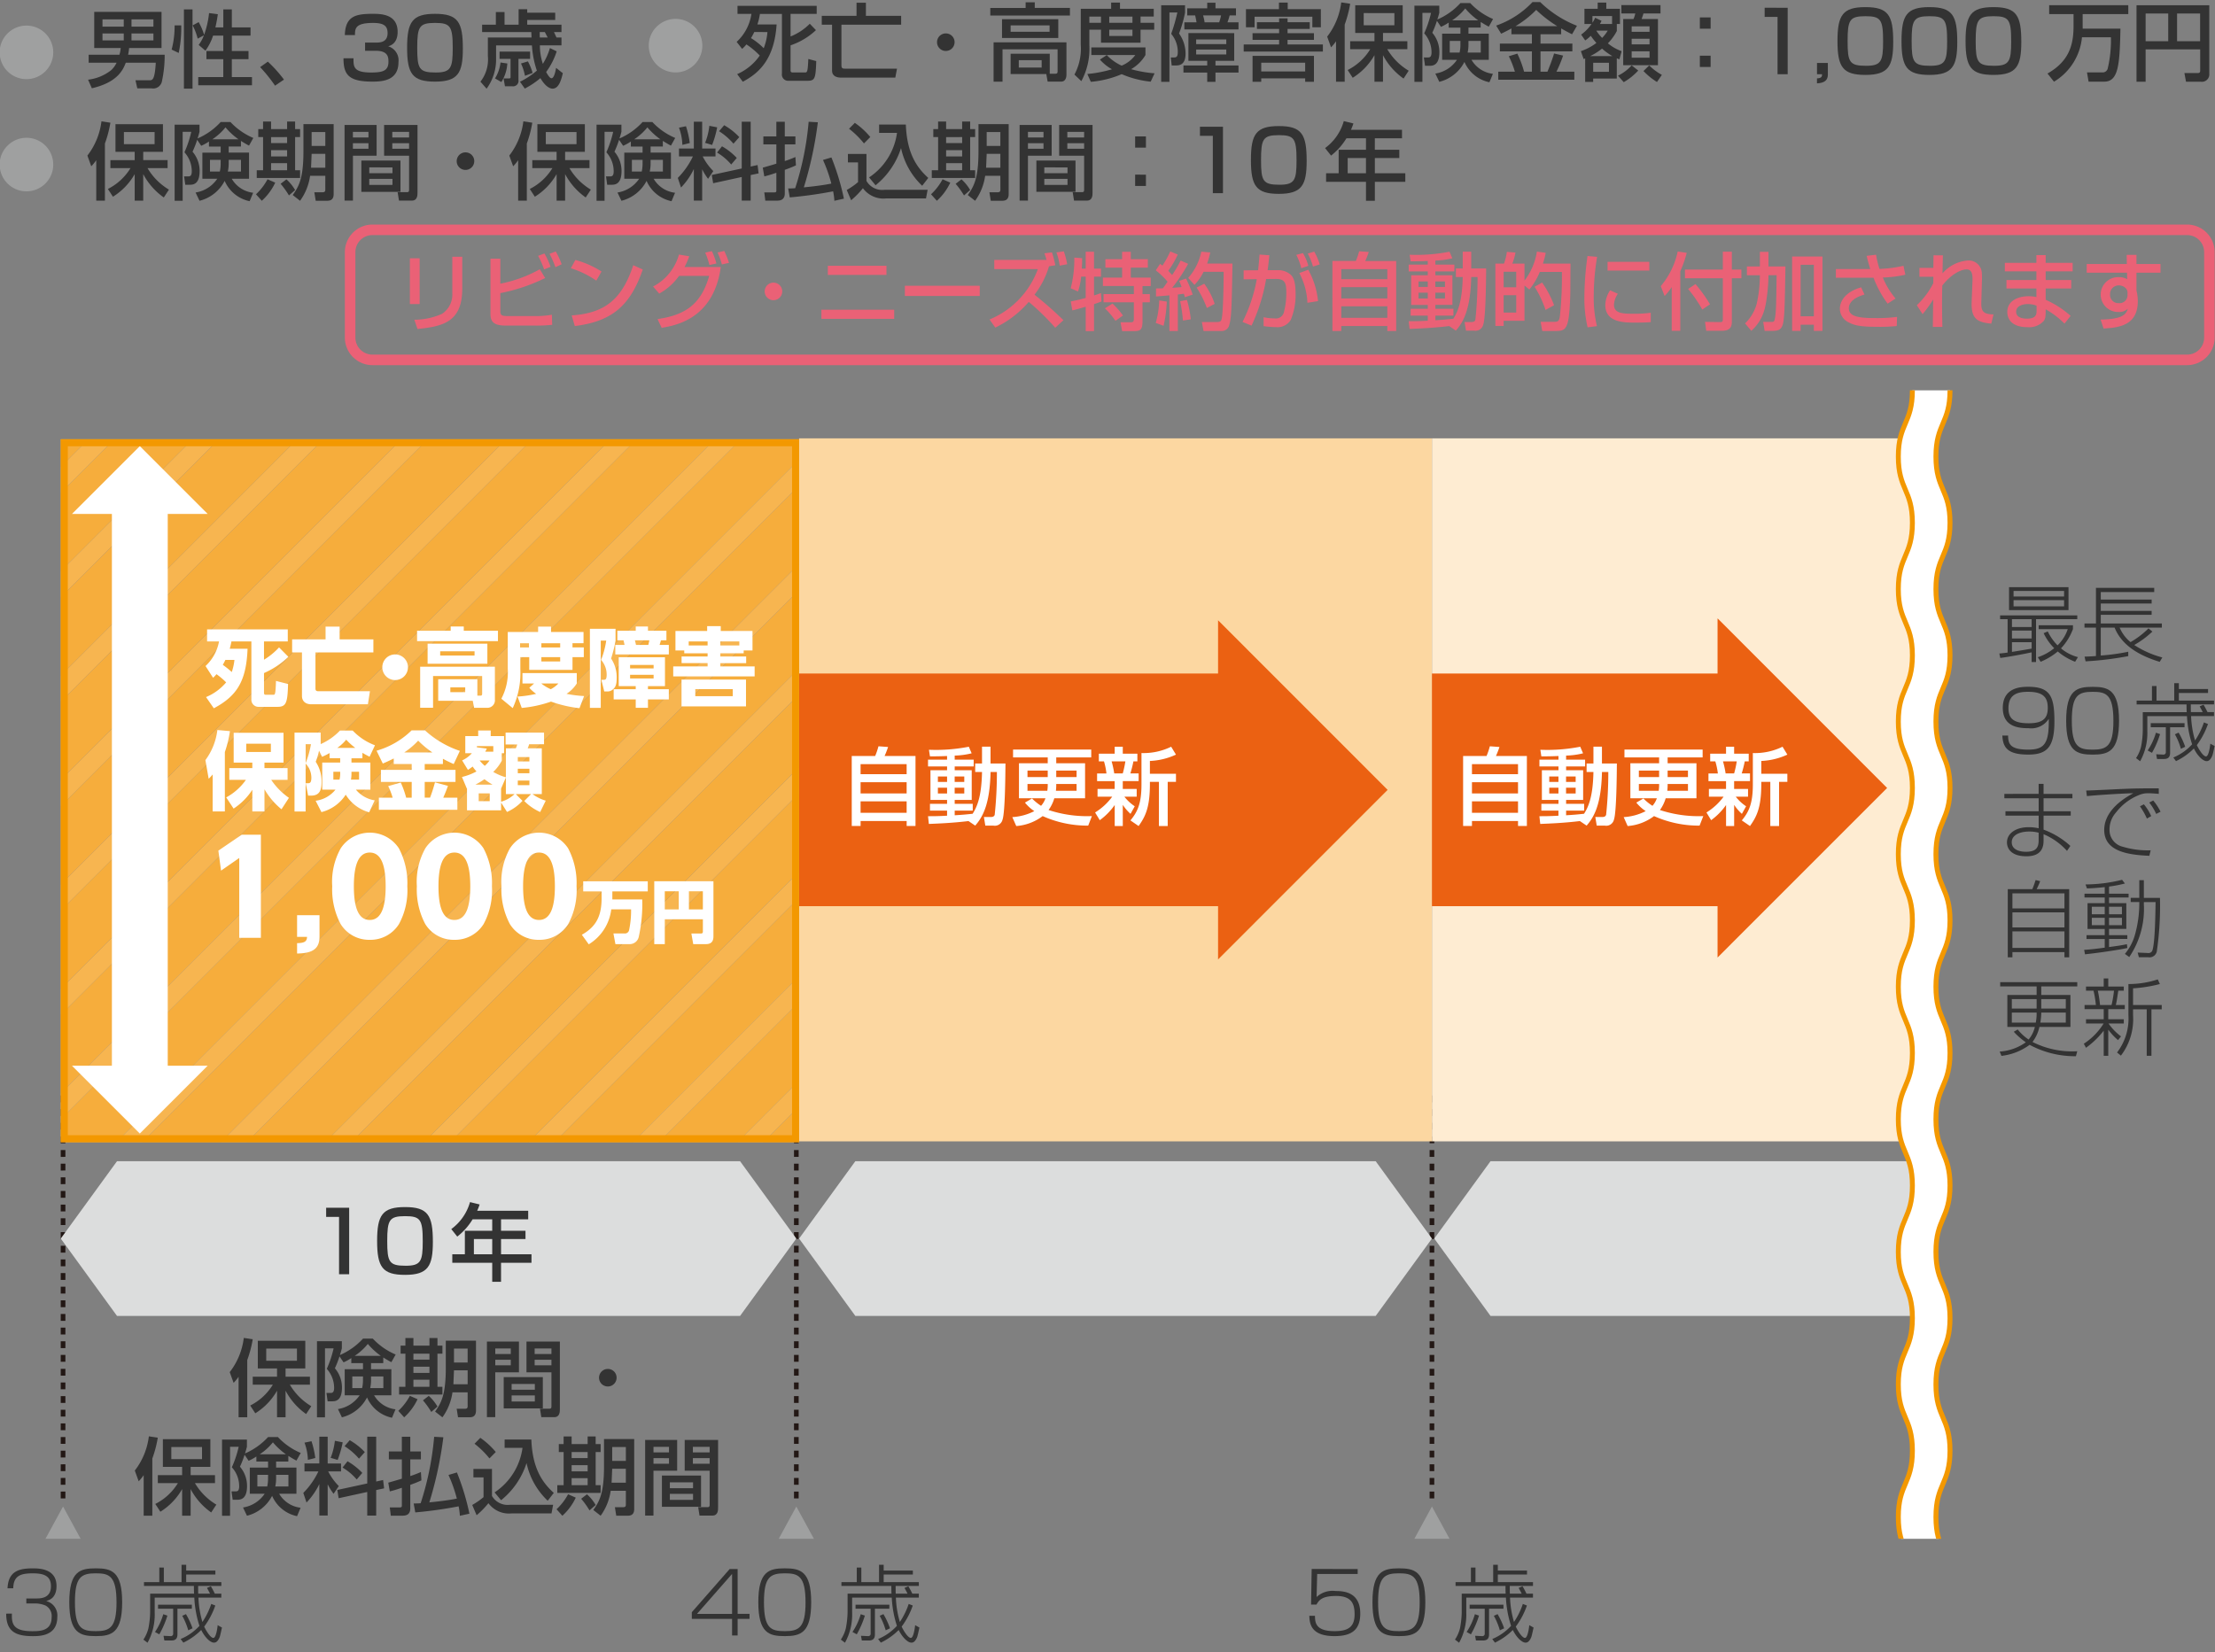 <svg xmlns="http://www.w3.org/2000/svg" xmlns:xlink="http://www.w3.org/1999/xlink" viewBox="0 0 315 235"><rect x="0" y="0" width="315" height="235" fill="#808080" stroke="none"/><defs><style>.cls-1,.cls-15{fill:none;}.cls-11,.cls-2{fill:#fff;}.cls-2{opacity:0;}.cls-3{fill:#9fa0a0;}.cls-4{fill:#231815;}.cls-5{fill:#dcdddd;}.cls-6{fill:#333;}.cls-7{fill:#ea6176;}.cls-8{fill:#feecd2;}.cls-9{fill:#fcd7a1;}.cls-10{fill:#eb6112;}.cls-12{fill:#f6ad3c;}.cls-13{fill:#f7b550;}.cls-14{clip-path:url(#clip-path);}.cls-15{stroke:#f39800;stroke-miterlimit:10;stroke-width:0.7px;}.cls-16{fill:#f39800;}</style><clipPath id="clip-path"><rect class="cls-1" x="258.416" y="55.519" width="34.368" height="163.366"/></clipPath></defs><g id="透明背景"><rect class="cls-1" y="1" width="315" height="234"/><rect class="cls-2" width="315" height="235"/></g><g id="レイヤー_3" data-name="レイヤー 3"><polygon class="cls-3" points="8.967 214.296 6.467 218.885 11.467 218.885 8.967 214.296"/><path class="cls-4" d="M8.636,195.68v-.97H9.3v.97Zm0,1.94v-.97H9.3v.97Zm0,1.94v-.97H9.3v.97Zm0,1.94v-.97H9.3v.97Zm0,1.94v-.97H9.3v.97Zm0,1.94v-.97H9.3v.97Zm0,1.94v-.97H9.3v.97Zm0,1.94v-.97H9.3v.97Zm0,1.94v-.97H9.3v.97Zm0,1.94v-.97H9.3v.97Z"/><path class="cls-4" d="M8.636,176.24v-.97H9.3v.97Zm0,1.94v-.97H9.3v.97Zm0,1.94v-.97H9.3v.97Zm0,1.94v-.97H9.3v.97Zm0,1.94v-.97H9.3V184Zm0,1.94v-.97H9.3v.97Zm0,1.94v-.97H9.3v.97Zm0,1.94v-.97H9.3v.97Zm0,1.94v-.97H9.3v.97Zm0,1.94v-.97H9.3v.97Z"/><path class="cls-4" d="M8.636,156.8v-.97H9.3v.97Zm0,1.94v-.97H9.3v.97Zm0,1.94v-.97H9.3v.97Zm0,1.94v-.97H9.3v.97Zm0,1.94v-.97H9.3v.97Zm0,1.94v-.97H9.3v.97Zm0,1.94v-.97H9.3v.97Zm0,1.94v-.97H9.3v.97Zm0,1.94v-.97H9.3v.97Zm0,1.94v-.97H9.3v.97Z"/><polygon class="cls-3" points="113.247 214.296 110.747 218.885 115.747 218.885 113.247 214.296"/><path class="cls-4" d="M112.916,195.68v-.97h.662v.97Zm0,1.94v-.97h.662v.97Zm0,1.94v-.97h.662v.97Zm0,1.94v-.97h.662v.97Zm0,1.94v-.97h.662v.97Zm0,1.94v-.97h.662v.97Zm0,1.94v-.97h.662v.97Zm0,1.94v-.97h.662v.97Zm0,1.94v-.97h.662v.97Zm0,1.94v-.97h.662v.97Z"/><path class="cls-4" d="M112.916,176.24v-.97h.662v.97Zm0,1.94v-.97h.662v.97Zm0,1.94v-.97h.662v.97Zm0,1.94v-.97h.662v.97Zm0,1.94v-.97h.662V184Zm0,1.94v-.97h.662v.97Zm0,1.94v-.97h.662v.97Zm0,1.94v-.97h.662v.97Zm0,1.94v-.97h.662v.97Zm0,1.94v-.97h.662v.97Z"/><path class="cls-4" d="M112.916,156.8v-.97h.662v.97Zm0,1.94v-.97h.662v.97Zm0,1.94v-.97h.662v.97Zm0,1.94v-.97h.662v.97Zm0,1.94v-.97h.662v.97Zm0,1.94v-.97h.662v.97Zm0,1.94v-.97h.662v.97Zm0,1.94v-.97h.662v.97Zm0,1.94v-.97h.662v.97Zm0,1.94v-.97h.662v.97Z"/><polygon class="cls-3" points="203.64 214.296 201.14 218.885 206.14 218.885 203.64 214.296"/><path class="cls-4" d="M203.309,195.68v-.97h.661v.97Zm0,1.94v-.97h.661v.97Zm0,1.94v-.97h.661v.97Zm0,1.94v-.97h.661v.97Zm0,1.94v-.97h.661v.97Zm0,1.94v-.97h.661v.97Zm0,1.94v-.97h.661v.97Zm0,1.94v-.97h.661v.97Zm0,1.94v-.97h.661v.97Zm0,1.94v-.97h.661v.97Z"/><path class="cls-4" d="M203.309,176.24v-.97h.661v.97Zm0,1.94v-.97h.661v.97Zm0,1.94v-.97h.661v.97Zm0,1.94v-.97h.661v.97Zm0,1.94v-.97h.661V184Zm0,1.94v-.97h.661v.97Zm0,1.94v-.97h.661v.97Zm0,1.94v-.97h.661v.97Zm0,1.94v-.97h.661v.97Zm0,1.94v-.97h.661v.97Z"/><path class="cls-4" d="M203.309,156.8v-.97h.661v.97Zm0,1.94v-.97h.661v.97Zm0,1.94v-.97h.661v.97Zm0,1.94v-.97h.661v.97Zm0,1.94v-.97h.661v.97Zm0,1.94v-.97h.661v.97Zm0,1.94v-.97h.661v.97Zm0,1.94v-.97h.661v.97Zm0,1.94v-.97h.661v.97Zm0,1.94v-.97h.661v.97Z"/><polygon class="cls-5" points="105.247 165.175 16.64 165.175 8.64 176.18 16.64 187.184 105.247 187.184 113.247 176.18 105.247 165.175"/><polygon class="cls-5" points="195.64 165.175 121.64 165.175 113.64 176.18 121.64 187.184 195.64 187.184 203.64 176.18 195.64 165.175"/><polygon class="cls-5" points="272.64 165.175 211.97 165.175 203.97 176.18 211.97 187.184 272.64 187.184 273.64 176.18 272.64 165.175"/><path class="cls-6" d="M33.93,195.84a6.934,6.934,0,0,1-.708.864l-.552-1.523a9.9,9.9,0,0,0,2-4.87l1.271.192a16.532,16.532,0,0,1-.779,2.962V201.6H33.93Zm1.655,4.09a7.959,7.959,0,0,0,3.214-2.963H35.944v-1.138H39.4v-1.176H36.664v-3.934h6.752v3.934H40.61v1.176h3.466v1.138H41.222a8.71,8.71,0,0,0,3.046,3.059l-.732,1.115a9.494,9.494,0,0,1-2.926-3.322V201.6H39.4v-3.778a9.125,9.125,0,0,1-3.093,3.215Zm2.278-8.1v1.728h4.366v-1.728Z"/><path class="cls-6" d="M49.959,193.178a6.719,6.719,0,0,1-1.1.612l-.576-.852a13.577,13.577,0,0,1-.659,1.691,4.2,4.2,0,0,1,1.007,2.758c0,1.944-.995,1.944-1.44,1.944h-.6l-.168-1.188h.564c.287,0,.528-.059.528-.743a4.018,4.018,0,0,0-1.043-2.687,15.02,15.02,0,0,0,.97-2.915H46.218v9.811h-1.14v-10.83h3.538V191.8c-.084.3-.108.432-.276.948a9.6,9.6,0,0,0,3.286-2.338h1.392a9.491,9.491,0,0,0,3.25,2.266l-.612,1.091c-.336-.18-.527-.287-1.151-.671v.8H52.766v.864h2.89v3.718H53.2a4.071,4.071,0,0,0,3.047,1.991l-.5,1.2a4.977,4.977,0,0,1-3.55-2.89,5.529,5.529,0,0,1-3.574,2.83l-.563-1.175a4.57,4.57,0,0,0,3.082-1.955H49.023v-3.718h2.6V193.9H49.959Zm1.667,2.614H50.1v1.656h1.4a5.128,5.128,0,0,0,.119-1.248Zm2.531-2.926a10.04,10.04,0,0,1-1.847-1.7,8.251,8.251,0,0,1-1.871,1.7Zm-1.391,3.454a5.212,5.212,0,0,1-.12,1.128h1.871v-1.656H52.766Z"/><path class="cls-6" d="M59.381,199.031a8.036,8.036,0,0,1-1.907,2.578l-.828-.923a8.143,8.143,0,0,0,1.643-2.135Zm-1.728-8.7h1.14v1.08h2.279v-1.08h1.139v1.08h.708v1.139h-.708v4.714h.708v1.1H56.754v-1.1h.9v-4.714H56.97v-1.139h.683Zm1.14,2.219v.852h2.279v-.852Zm0,1.86v.886h2.279v-.886Zm0,1.846v1.008h2.279V196.26Zm2.183,2.3a6.285,6.285,0,0,1,1.235,1.523l-.875.768a11.833,11.833,0,0,0-1.188-1.655Zm5.529-.5H64.346a7.921,7.921,0,0,1-1.427,3.55l-1.044-.816c.852-1.2,1.523-2.338,1.523-6.188v-3.9h4.294v9.942c0,.959-.647.959-1.019.959H65.138l-.193-1.211h1.176c.275,0,.384-.1.384-.36Zm-1.943-3.13-.084,1.979h2.027v-1.979Zm0-3.095v1.979h1.943v-1.979Z"/><path class="cls-6" d="M69.246,190.827H73.8v4.378h-3.37v6.38H69.246Zm1.188.984v.791H72.64v-.791Zm0,1.606v.792H72.64v-.792Zm6.763,2.471v4.45H71.633v-4.45Zm-4.437.972v.827h3.3v-.827Zm0,1.631v.863h3.3v-.863Zm5.661-3.286h-3.55v-4.378H79.62v9.631c0,.335,0,1.127-.8,1.127H76.981l-.191-1.2h1.356c.143,0,.275-.048.275-.288Zm-2.387-3.394v.791h2.387v-.791Zm0,1.606v.792h2.387v-.792Z"/><path class="cls-6" d="M87.687,195.972a1.248,1.248,0,1,1-1.248-1.247A1.239,1.239,0,0,1,87.687,195.972Z"/><path class="cls-6" d="M20.43,209.84a6.934,6.934,0,0,1-.708.864l-.552-1.523a9.9,9.9,0,0,0,2-4.87l1.271.192a16.532,16.532,0,0,1-.779,2.962V215.6H20.43Zm1.655,4.09a7.959,7.959,0,0,0,3.214-2.963H22.444v-1.138H25.9v-1.176H23.164v-3.934h6.752v3.934H27.11v1.176h3.466v1.138H27.722a8.71,8.71,0,0,0,3.046,3.059l-.732,1.115a9.494,9.494,0,0,1-2.926-3.322V215.6H25.9v-3.778a9.125,9.125,0,0,1-3.093,3.215Zm2.278-8.1v1.728h4.366v-1.728Z"/><path class="cls-6" d="M36.459,207.178a6.719,6.719,0,0,1-1.1.612l-.576-.852a13.577,13.577,0,0,1-.659,1.691,4.2,4.2,0,0,1,1.007,2.758c0,1.944-.995,1.944-1.44,1.944h-.6l-.168-1.188h.564c.287,0,.528-.059.528-.743a4.018,4.018,0,0,0-1.043-2.687,15.02,15.02,0,0,0,.97-2.915H32.718v9.811h-1.14v-10.83h3.538V205.8c-.084.3-.108.432-.276.948a9.6,9.6,0,0,0,3.286-2.338h1.392a9.491,9.491,0,0,0,3.25,2.266l-.612,1.091c-.336-.18-.527-.287-1.151-.671v.8H39.266v.864h2.89v3.718H39.7a4.071,4.071,0,0,0,3.047,1.991l-.5,1.2a4.977,4.977,0,0,1-3.55-2.89,5.529,5.529,0,0,1-3.574,2.83l-.563-1.175a4.57,4.57,0,0,0,3.082-1.955H35.523v-3.718h2.6V207.9H36.459Zm1.667,2.614H36.6v1.656h1.4a5.128,5.128,0,0,0,.119-1.248Zm2.531-2.926a10.04,10.04,0,0,1-1.847-1.7,8.251,8.251,0,0,1-1.871,1.7Zm-1.391,3.454a5.212,5.212,0,0,1-.12,1.128h1.871v-1.656H39.266Z"/><path class="cls-6" d="M45.413,211.1a9.961,9.961,0,0,1-1.823,2.626l-.456-1.367a11.045,11.045,0,0,0,2.147-3.059H43.3v-1.127h2.111V204.36H46.6v3.813H48.5V209.3H46.672a8.3,8.3,0,0,0,1.512,2.087l-.745,1.1a8.42,8.42,0,0,1-.838-1.356v4.45H45.413ZM44.3,205.007a13.247,13.247,0,0,1,.539,2.387l-1.055.264a7.566,7.566,0,0,0-.48-2.448Zm4.437.156a14.709,14.709,0,0,1-.719,2.506l-.995-.3a9.384,9.384,0,0,0,.6-2.423Zm3.491,5.853V204.36H53.5v6.38l.983-.216.144,1.187-1.127.241v3.633H52.226v-3.358l-4.067.888-.191-1.176Zm-2.807-3.154a8.852,8.852,0,0,1,2.1,1.654l-.791.936a7.956,7.956,0,0,0-2.016-1.7Zm.311-3a9.214,9.214,0,0,1,2.148,1.691l-.828.936A9.193,9.193,0,0,0,49,205.714Z"/><path class="cls-6" d="M55.218,210.9c.12-.024,1.668-.479,1.931-.563v-2.748H55.3v-1.126h1.847v-2.087h1.2v2.087h1.51v1.126h-1.51v2.375a14.976,14.976,0,0,0,1.51-.576l.073,1.188a16.6,16.6,0,0,1-1.583.636v3.346c0,1.031-.78,1.043-1.188,1.043H55.578l-.143-1.176h1.354c.265,0,.36-.035.36-.239v-2.555c-.923.312-1.271.4-1.714.516Zm7.832-6.453a54.244,54.244,0,0,1-1.991,9.26c1.2-.12,2.77-.3,3.91-.54a20.7,20.7,0,0,0-1.188-3.359l1.2-.359a34.82,34.82,0,0,1,1.776,5.864l-1.356.3a9.114,9.114,0,0,0-.179-1.343,60.147,60.147,0,0,1-6.165.863l-.228-1.271c.3,0,.564,0,.995-.036a42.261,42.261,0,0,0,1.919-9.45Z"/><path class="cls-6" d="M67.326,208.953h2.639v3.838a2.579,2.579,0,0,0,2.542,1.259H78.66l-.228,1.223H72.783a3.618,3.618,0,0,1-3.322-1.451,12.628,12.628,0,0,1-1.679,1.716l-.624-1.464a10.4,10.4,0,0,0,1.608-1.115v-2.807h-1.44Zm.984-4.426a10.928,10.928,0,0,1,2.195,2.015l-.9.912a12.4,12.4,0,0,0-2.122-2.087Zm2.027,7.76a9.066,9.066,0,0,0,3.97-6.332H71.764v-1.188h3.8c.157,4.186,1.62,6.165,3.191,7.592l-.863,1.115a10.359,10.359,0,0,1-3.011-5.36A11.089,11.089,0,0,1,71.26,213.4Z"/><path class="cls-6" d="M81.881,213.031a8.036,8.036,0,0,1-1.907,2.578l-.828-.923a8.143,8.143,0,0,0,1.643-2.135Zm-1.728-8.7h1.14v1.08h2.279v-1.08h1.139v1.08h.708v1.139h-.708v4.714h.708v1.1H79.254v-1.1h.9v-4.714H79.47v-1.139h.683Zm1.14,2.219v.852h2.279v-.852Zm0,1.86v.886h2.279v-.886Zm0,1.846v1.008h2.279V210.26Zm2.183,2.3a6.285,6.285,0,0,1,1.235,1.523l-.875.768a11.833,11.833,0,0,0-1.188-1.655Zm5.529-.5H86.846a7.921,7.921,0,0,1-1.427,3.55l-1.044-.816c.852-1.2,1.523-2.338,1.523-6.188v-3.9h4.294v9.942c0,.959-.647.959-1.019.959H87.638l-.193-1.211h1.176c.275,0,.384-.1.384-.36Zm-1.943-3.13-.084,1.979h2.027v-1.979Zm0-3.095v1.979h1.943v-1.979Z"/><path class="cls-6" d="M91.746,204.827H96.3v4.378h-3.37v6.38H91.746Zm1.188.984v.791H95.14v-.791Zm0,1.606v.792H95.14v-.792Zm6.763,2.471v4.45H94.133v-4.45Zm-4.437.972v.827h3.3v-.827Zm0,1.631v.863h3.3v-.863Zm5.661-3.286h-3.55v-4.378h4.749v9.631c0,.335,0,1.127-.8,1.127H99.481l-.191-1.2h1.356c.143,0,.275-.048.275-.288Zm-2.387-3.394v.791h2.387v-.791Zm0,1.606v.792h2.387v-.792Z"/><path class="cls-6" d="M1.693,229.53c-.036,1.344.072,2.5,2.855,2.5,1.151,0,2.794-.024,2.794-1.98a1.675,1.675,0,0,0-.863-1.667,3.882,3.882,0,0,0-1.427-.3H3.744v-.707H5.075c.684,0,2.171,0,2.171-1.74,0-1.475-1.019-1.835-2.578-1.835-1.752,0-2.747.348-2.783,2.122H1.069c.12-2.374,1.547-2.83,3.575-2.83.851,0,3.394,0,3.394,2.507,0,1.751-1.08,2.027-1.476,2.135a2.126,2.126,0,0,1,1.584,2.3c0,2.686-2.531,2.7-3.466,2.7-2.471,0-3.8-.672-3.8-3.2Z"/><path class="cls-6" d="M17.373,227.911c0,4.353-1.487,4.821-3.754,4.821-2.243,0-3.765-.432-3.765-4.821s1.51-4.822,3.765-4.822C15.826,223.089,17.373,223.485,17.373,227.911Zm-6.717-.012c0,3.729.972,4.126,2.975,4.126s2.938-.516,2.938-4.09c0-3.814-1.055-4.138-2.962-4.138C11.532,223.8,10.656,224.336,10.656,227.9Z"/><path class="cls-6" d="M30.619,228.378a11.037,11.037,0,0,1-1.583,3c.264.565.887,1.608,1.307,1.608.4,0,.588-1.535.612-1.811l.611.336c-.047.216-.252,1.175-.324,1.355-.323.792-.683.792-.815.792-.528,0-1.295-.756-1.811-1.8a9.114,9.114,0,0,1-2.543,1.8l-.384-.516a7.517,7.517,0,0,0,2.675-1.871,15.326,15.326,0,0,1-.731-4.018H22v2.135a8.257,8.257,0,0,1-1.019,4.281l-.588-.443a5.194,5.194,0,0,0,.707-1.583,12.991,12.991,0,0,0,.252-2.327v-2.627H27.6c-.012-.167-.025-.407-.025-1.1h-7.1v-.54h2.182v-2.075H23.3v2.075h2.518v-2.47h.66v.827h4.15v.564h-4.15v1.079h5v.54h-3.3c0,.36,0,.792.011,1.1h1.679c-.18-.371-.275-.527-.432-.815l.552-.24c.264.455.312.552.564,1.055h.923v.564H28.22a13.936,13.936,0,0,0,.564,3.466,10.659,10.659,0,0,0,1.259-2.566Zm-8.575,3.766a9.126,9.126,0,0,0,1.175-2.53l.588.2a12.97,12.97,0,0,1-1.152,2.662Zm5.241-3.31H25.233v3.659c0,.647-.335.863-.875.863h-.983l-.12-.672,1,.048a.335.335,0,0,0,.372-.371v-3.527H22.476v-.576h4.809Zm-.516,3.071a9.463,9.463,0,0,0-.852-2.064l.528-.239a11.084,11.084,0,0,1,.936,2.015Z"/><path class="cls-6" d="M104.9,223.185v6.381h1.692v.708H104.9v2.362h-.791v-2.362H98.386v-.948l5.385-6.141Zm-.791.7-4.989,5.685h4.989Z"/><path class="cls-6" d="M115.361,227.911c0,4.353-1.487,4.821-3.754,4.821-2.243,0-3.765-.432-3.765-4.821s1.511-4.822,3.765-4.822C113.814,223.089,115.361,223.485,115.361,227.911Zm-6.716-.012c0,3.729.971,4.126,2.974,4.126s2.939-.516,2.939-4.09c0-3.814-1.056-4.138-2.962-4.138C109.521,223.8,108.645,224.336,108.645,227.9Z"/><path class="cls-6" d="M129.808,228.378a11.065,11.065,0,0,1-1.583,3c.263.565.886,1.608,1.306,1.608.4,0,.588-1.535.613-1.811l.611.336c-.048.216-.252,1.175-.324,1.355-.324.792-.684.792-.816.792-.527,0-1.3-.756-1.81-1.8a9.129,9.129,0,0,1-2.543,1.8l-.384-.516a7.526,7.526,0,0,0,2.675-1.871,15.282,15.282,0,0,1-.732-4.018h-5.636v2.135a8.248,8.248,0,0,1-1.02,4.281l-.588-.443a5.17,5.17,0,0,0,.707-1.583,12.9,12.9,0,0,0,.252-2.327v-2.627h6.249c-.012-.167-.024-.407-.024-1.1h-7.1v-.54h2.183v-2.075h.647v2.075h2.519v-2.47h.66v.827h4.149v.564H125.67v1.079h5v.54h-3.3c0,.36,0,.792.012,1.1h1.678c-.179-.371-.275-.527-.431-.815l.552-.24c.263.455.311.552.563,1.055h.924v.564h-3.262a13.89,13.89,0,0,0,.564,3.466,10.621,10.621,0,0,0,1.258-2.566Zm-8.576,3.766a9.1,9.1,0,0,0,1.175-2.53l.588.2a13.069,13.069,0,0,1-1.151,2.662Zm5.242-3.31h-2.052v3.659c0,.647-.335.863-.875.863h-.984l-.12-.672,1,.048a.335.335,0,0,0,.373-.371v-3.527h-2.147v-.576h4.81Zm-.517,3.071a9.46,9.46,0,0,0-.851-2.064l.528-.239a11.028,11.028,0,0,1,.935,2.015Z"/><path class="cls-6" d="M193.077,223.185v.708H187.32l-.084,3.274a3.353,3.353,0,0,1,2.71-.851c1.116,0,3.5.12,3.5,3.2,0,2.326-1.223,3.214-3.658,3.214-3.322,0-3.551-1.727-3.586-2.891h.8c.024.949.049,2.184,2.795,2.184,1.93,0,2.843-.6,2.843-2.387,0-1.487-.409-2.615-2.616-2.615-1.954,0-2.422.54-2.805,1.224h-.768l.084-5.062Z"/><path class="cls-6" d="M202.7,227.911c0,4.353-1.487,4.821-3.754,4.821-2.243,0-3.765-.432-3.765-4.821s1.51-4.822,3.765-4.822C201.153,223.089,202.7,223.485,202.7,227.911Zm-6.717-.012c0,3.729.972,4.126,2.975,4.126s2.938-.516,2.938-4.09c0-3.814-1.055-4.138-2.961-4.138C196.859,223.8,195.983,224.336,195.983,227.9Z"/><path class="cls-6" d="M217.146,228.378a11.037,11.037,0,0,1-1.583,3c.264.565.887,1.608,1.307,1.608.4,0,.588-1.535.612-1.811l.612.336c-.048.216-.252,1.175-.324,1.355-.324.792-.684.792-.816.792-.527,0-1.3-.756-1.81-1.8a9.143,9.143,0,0,1-2.543,1.8l-.384-.516a7.526,7.526,0,0,0,2.675-1.871,15.282,15.282,0,0,1-.732-4.018h-5.637v2.135a8.257,8.257,0,0,1-1.019,4.281l-.588-.443a5.194,5.194,0,0,0,.707-1.583,12.991,12.991,0,0,0,.252-2.327v-2.627h6.249c-.012-.167-.024-.407-.024-1.1H207v-.54h2.183v-2.075h.647v2.075h2.519v-2.47h.66v.827h4.149v.564h-4.149v1.079h5v.54h-3.3c0,.36,0,.792.012,1.1H216.4c-.179-.371-.275-.527-.431-.815l.551-.24c.264.455.312.552.564,1.055h.924v.564h-3.262a13.844,13.844,0,0,0,.564,3.466,10.621,10.621,0,0,0,1.258-2.566Zm-8.575,3.766a9.1,9.1,0,0,0,1.175-2.53l.588.2a13.069,13.069,0,0,1-1.151,2.662Zm5.241-3.31h-2.051v3.659c0,.647-.335.863-.875.863H209.9l-.12-.672.995.048a.334.334,0,0,0,.372-.371v-3.527H209v-.576h4.809Zm-.516,3.071a9.509,9.509,0,0,0-.851-2.064l.528-.239a11.028,11.028,0,0,1,.935,2.015Z"/><path class="cls-6" d="M284.331,92.958c.336-.024.648-.06,1.176-.132V88.077h-1.068v-.54h10.974v.54h-5.864v6.092h-.624V92.79c-.612.144-3.227.647-4.462.8Zm9.835-9.439v3.274h-8.455V83.519Zm-5.241,4.558h-2.8v1.115h2.8Zm0,1.619h-2.8v1.127h2.8Zm-2.8,3.034c.408-.061,1.859-.3,2.8-.468v-.911h-2.8Zm7.412-8.671h-7.184v.791h7.184Zm0,1.307h-7.184v.887h7.184Zm1.571,8.767a8.637,8.637,0,0,1-2.47-1.464,9.312,9.312,0,0,1-2.435,1.464l-.4-.647a7.261,7.261,0,0,0,2.327-1.283,7.761,7.761,0,0,1-1.5-2.136l.588-.251a7.038,7.038,0,0,0,1.391,1.978,5.723,5.723,0,0,0,1.451-2.3h-4.137V88.94H294.8v.54a8.252,8.252,0,0,1-1.7,2.746,6.076,6.076,0,0,0,2.41,1.247Z"/><path class="cls-6" d="M306.094,89.839a13.285,13.285,0,0,1-2.578,1.908,13.623,13.623,0,0,0,3.993,1.774l-.371.624c-3.779-1.151-5.614-2.891-6.417-4.869h-1.967v3.97a29.061,29.061,0,0,0,3.91-.54v.624a46.135,46.135,0,0,1-6.069.743l-.144-.671c.456-.013.708-.013,1.619-.084V89.276h-1.631v-.588h1.631V83.626h8.287v.588h-7.6v1.068h7.232v.563h-7.232V86.9h7.232v.552h-7.232v1.235h8.684v.588h-6a5.3,5.3,0,0,0,1.547,2.062,12.117,12.117,0,0,0,2.555-1.955Z"/><path class="cls-6" d="M285.579,104.631c0,1.211.312,2,2.854,2,2.3,0,2.987-.851,2.926-4.378a2.947,2.947,0,0,1-2.866,1.331c-1.319,0-3.67-.131-3.67-2.89,0-2.962,2.675-3,3.622-3,3.142,0,3.718,1.391,3.718,4.917,0,3.694-1.067,4.725-3.73,4.725-2.746,0-3.61-.863-3.67-2.71Zm.048-3.885c0,1.57.875,2.134,2.89,2.134,2.123,0,2.7-.792,2.7-2.195,0-1.5-.66-2.278-2.8-2.278C286.9,98.407,285.627,98.766,285.627,100.746Z"/><path class="cls-6" d="M301.354,102.52c0,4.354-1.487,4.821-3.753,4.821-2.244,0-3.766-.431-3.766-4.821S295.346,97.7,297.6,97.7C299.808,97.7,301.354,98.094,301.354,102.52Zm-6.716-.012c0,3.73.971,4.126,2.974,4.126s2.939-.515,2.939-4.09c0-3.814-1.056-4.137-2.962-4.137C295.514,98.407,294.638,98.946,294.638,102.508Z"/><path class="cls-6" d="M314,102.988a11.051,11.051,0,0,1-1.583,3c.264.564.887,1.607,1.307,1.607.4,0,.587-1.535.612-1.81l.611.336c-.048.215-.252,1.174-.324,1.354-.323.792-.684.792-.815.792-.528,0-1.3-.756-1.811-1.8a9.114,9.114,0,0,1-2.543,1.8l-.384-.515a7.534,7.534,0,0,0,2.675-1.872,15.326,15.326,0,0,1-.731-4.017h-5.637V104a8.248,8.248,0,0,1-1.02,4.281l-.587-.443a5.206,5.206,0,0,0,.707-1.583,13.024,13.024,0,0,0,.251-2.328V101.3h6.25c-.012-.167-.025-.407-.025-1.1h-7.1v-.54h2.183V97.579h.648v2.075H309.2V97.183h.66v.827h4.15v.565h-4.15v1.079h5v.54h-3.3c0,.359,0,.791.012,1.1h1.679c-.18-.371-.276-.527-.432-.815l.552-.239c.264.455.311.551.563,1.054h.924v.565H311.6a13.943,13.943,0,0,0,.564,3.466,10.685,10.685,0,0,0,1.259-2.567Zm-8.575,3.765a9.126,9.126,0,0,0,1.175-2.53l.587.2a12.938,12.938,0,0,1-1.151,2.662Zm5.241-3.309h-2.052V107.1c0,.648-.335.863-.875.863h-.983l-.12-.672,1,.048a.334.334,0,0,0,.372-.371v-3.526h-2.147v-.576h4.81Zm-.517,3.07a9.383,9.383,0,0,0-.851-2.063l.528-.24a11.084,11.084,0,0,1,.936,2.015Z"/><path class="cls-6" d="M289.92,112.922V111.5h.7v1.427h4.1v.623h-4.1v1.848h3.862v.623h-3.862v1.991a11.581,11.581,0,0,1,3.814,2.315l-.48.708a9.473,9.473,0,0,0-3.334-2.375v.935c0,1.476-.815,2.207-2.434,2.207-2.184,0-2.771-1.115-2.771-1.978,0-1.26,1.235-2.159,3.094-2.159a6.333,6.333,0,0,1,1.415.156v-1.8H285.2v-.623h4.725v-1.848h-4.881v-.623Zm0,5.529a4.829,4.829,0,0,0-1.355-.167c-1.355,0-2.47.5-2.47,1.522,0,1.176,1.354,1.356,2.014,1.356,1.427,0,1.811-.576,1.811-1.631Z"/><path class="cls-6" d="M307.006,112.922c-.733-.06-1.152-.084-1.476-.084a3.133,3.133,0,0,0-1.391.276,7.737,7.737,0,0,0-3.19,2.423,3.624,3.624,0,0,0-.948,2.434,2.444,2.444,0,0,0,1.919,2.483,12.405,12.405,0,0,0,3.934.5l-.192.78c-3.19-.133-6.416-.684-6.416-3.683,0-2.1,1.631-3.886,4.138-5.217-1.848.037-5.47.288-6.6.408l-.1-.791c.36,0,3.035-.121,4.426-.193,2.638-.119,3.334-.119,5.889-.119Zm-1.692,3.514a9.829,9.829,0,0,0-.983-1.739l.552-.287a6.886,6.886,0,0,1,1.043,1.678Zm1.32-.659a7.653,7.653,0,0,0-.984-1.619l.564-.288a7.819,7.819,0,0,1,1.044,1.594Z"/><path class="cls-6" d="M293.59,136.169v-.732h-7.4v.732h-.66v-9.691h3.491c.215-.491.419-1.139.467-1.295l.648.156a10.224,10.224,0,0,1-.5,1.139h4.629v9.691Zm0-9.091h-7.4v2.135h7.4Zm0,2.7h-7.4v2.146h7.4Zm0,2.71h-7.4v2.35h7.4Z"/><path class="cls-6" d="M299.93,127.126h2.782v.54H299.93v.8h2.458v3.67H299.93v.888h2.6v.54h-2.6v1.151c1.019-.144,1.547-.2,2.542-.408l.06.54c-1.115.264-4.294.72-6.02.9l-.12-.636c1.067-.072,1.39-.109,2.925-.312v-1.235h-2.589v-.54h2.589v-.888h-2.446v-3.67h2.446v-.8h-2.878v-.54h2.878v-.935c-1.5.155-2.122.168-2.53.18l-.2-.564a21.969,21.969,0,0,0,5.2-.66l.4.528a17.019,17.019,0,0,1-2.255.432Zm-.613,1.859h-1.835v1.067h1.835Zm0,1.571h-1.835V131.6h1.835Zm2.448-1.571H299.93v1.067h1.835Zm0,1.571H299.93V131.6h1.835Zm3.118-1.93a12.222,12.222,0,0,1-2.075,7.507l-.623-.444a7.311,7.311,0,0,0,1.438-2.746,16.538,16.538,0,0,0,.612-4.414v-.216h-1.223v-.6h1.223V125.2h.648v2.518h2.291a45.3,45.3,0,0,1-.456,7.664,1.066,1.066,0,0,1-1.224.78h-1.319L304,135.5l1.415.059a.612.612,0,0,0,.636-.264c.432-.851.479-5.768.5-6.98h-1.667Z"/><path class="cls-6" d="M294.441,141.534v4.546h-4.413a5.4,5.4,0,0,1-.983,2.134,12.463,12.463,0,0,0,6.368,1.32l-.191.707a13.54,13.54,0,0,1-6.585-1.619,8.3,8.3,0,0,1-4.006,1.571l-.252-.611a7.218,7.218,0,0,0,3.719-1.32,10.315,10.315,0,0,1-1.716-1.5l.564-.324a6.57,6.57,0,0,0,1.547,1.428,4.256,4.256,0,0,0,.888-1.787h-3.91v-4.546h4.162V140.31h-5.182v-.6h10.962v.6h-5.121v1.224Zm-4.808,1.93v-1.342h-3.527v1.342Zm-.12,2a6.858,6.858,0,0,0,.12-1.426h-3.527v1.426Zm.779-1.426a9.544,9.544,0,0,1-.132,1.426h3.622v-1.426Zm0-1.919v1.342h3.49v-1.342Z"/><path class="cls-6" d="M301.213,147.951a8.373,8.373,0,0,1-1.392-1.488v3.718h-.647v-3.574a12.177,12.177,0,0,1-2.519,2.435l-.311-.576a9.238,9.238,0,0,0,2.818-2.879h-2.507v-.6h2.519v-1.44h-2.723v-.587h1.608a14.43,14.43,0,0,0-.336-2.039h-1.068v-.588h2.519v-1.151h.647v1.151h2.207v.588h-.779c-.108.672-.228,1.547-.349,2.039h1.272v.587h-2.351v1.44h2.207v.6h-2.171a8.063,8.063,0,0,0,1.776,1.835Zm-.924-4.99a17.173,17.173,0,0,0,.348-2.039h-2.3a17.322,17.322,0,0,1,.312,2.039Zm3.059,0h4.077v.612h-1.463v6.608h-.672v-6.608h-1.942v.876a8.527,8.527,0,0,1-1.728,5.708l-.552-.444a7.908,7.908,0,0,0,1.62-5.3v-4.438a13.251,13.251,0,0,0,4.173-.66l.3.66a20.024,20.024,0,0,1-3.813.611Z"/><path class="cls-3" d="M3.822,3.639a3.833,3.833,0,0,0-2.607.982A3.765,3.765,0,0,0-.046,7.414,3.809,3.809,0,1,0,3.822,3.639Z"/><path class="cls-6" d="M16.985,7.785a4.618,4.618,0,0,0,.18-.96H13.4V1.692h9.572V6.825H18.365a9.676,9.676,0,0,1-.144.96h5.2a17.666,17.666,0,0,1-.384,3.741,1.268,1.268,0,0,1-1.475,1.044H19.528l-.263-1.152h1.978c.42,0,.768,0,.911-2.495H17.885c-.407,1.092-1.247,2.807-4.822,3.634l-.539-1.223a6.489,6.489,0,0,0,3.287-1.355,3.389,3.389,0,0,0,.767-1.056h-3.97V7.785Zm-2.41-5.026V3.791H17.6V2.759Zm0,2v.984H17.6V4.762Zm4.125-2V3.791h3.119V2.759Zm0,2v.984h3.119V4.762Z"/><path class="cls-6" d="M25.771,3.611a17.1,17.1,0,0,1-.36,3.922l-1-.481a13.028,13.028,0,0,0,.42-3.441Zm.384-2.279h1.224V12.606H26.155Zm4.15,3.73a7.586,7.586,0,0,1-1.091,2.147l-.96-.816A5.633,5.633,0,0,0,29,5.026l-.887.468A8.835,8.835,0,0,0,27.4,3.611l.852-.468a8.94,8.94,0,0,1,.779,1.811,13.484,13.484,0,0,0,.7-3.094l1.248.168c-.073.479-.157,1.055-.348,1.87h1.127V1.332h1.212V3.9H35.63V5.062H32.968V7.256h2.374V8.419H32.968v2.543h2.866v1.164h-7.64V10.962h3.562V8.419h-2.4V7.256h2.4V5.062Z"/><path class="cls-6" d="M39.114,12.186a21.408,21.408,0,0,0-2.122-2.639l1.1-.779a18.929,18.929,0,0,1,2.291,2.555Z"/><path class="cls-6" d="M50.275,8.288c-.012,1.187-.024,2.027,2.5,2.027,1.7,0,2.47-.264,2.47-1.547,0-.648-.072-1.548-1.835-1.548H51.918V6.057h1.487c.6,0,1.715,0,1.715-1.355,0-1.079-.636-1.44-2.062-1.44-2.555,0-2.567.8-2.579,1.728H49.04c.084-2.675,1.5-3.023,3.945-3.023,1.116,0,3.563,0,3.563,2.567,0,1.679-1.056,1.967-1.344,2.05a2.085,2.085,0,0,1,1.464,2.244c0,2.638-2.255,2.782-3.73,2.782-3.394,0-4.09-1.02-4.09-3.322Z"/><path class="cls-6" d="M65.823,6.92c0,3.455-.683,4.69-3.958,4.69-3.214,0-3.969-1.115-3.969-4.821,0-3.682.743-4.822,3.969-4.822C65.14,1.967,65.823,3.143,65.823,6.92Zm-6.488-.107c0,2.986.275,3.5,2.614,3.5,2.158,0,2.435-.624,2.435-3.454,0-3.143-.324-3.6-2.53-3.6C59.622,3.262,59.335,3.791,59.335,6.813Z"/><path class="cls-6" d="M68.562,4.558V3.514h1.956v-1.8h1.235v1.8h2V1.308h1.223v.5h3.982V2.843H74.979v.671h4.87V4.558H78.781c.12.264.264.564.36.779h.708V6.453H76.778A8.318,8.318,0,0,0,77.2,9.08a8.918,8.918,0,0,0,1.007-2.244l.96.468a10.029,10.029,0,0,1-1.5,2.939c.228.408.516.887.768.887.359,0,.575-1.007.647-1.475l.959.756c-.2.828-.527,2.2-1.463,2.2-.18,0-.9-.084-1.726-1.5a11.671,11.671,0,0,1-2.22,1.487l-.684-.97a11.065,11.065,0,0,0,2.4-1.584,13.679,13.679,0,0,1-.7-3.586h-5.1V8.264A7.047,7.047,0,0,1,69.2,12.618l-.875-1a5.153,5.153,0,0,0,1.055-3.659V5.337h6.213c-.012-.12-.025-.659-.036-.779Zm3.586,4.474A5.585,5.585,0,0,1,71.3,11.67l-.9-.515a5.507,5.507,0,0,0,.78-2.268ZM75.387,7.34V8.372H73.731v3a.771.771,0,0,1-.875.9H71.812l-.2-1.115h.755c.216,0,.24-.072.24-.193V8.372H71.045V7.34Zm-.312,1.392a8.582,8.582,0,0,1,.672,1.643l-1.092.408a7.1,7.1,0,0,0-.563-1.751Zm1.692-3.395h1.127c-.06-.107-.348-.647-.409-.779h-.731C76.754,4.822,76.754,5.158,76.767,5.337Z"/><path class="cls-3" d="M96.131,2.685a3.833,3.833,0,0,0-2.607.982,3.765,3.765,0,0,0-1.261,2.792,3.809,3.809,0,1,0,3.868-3.774Z"/><path class="cls-6" d="M104.761,5.955a6.7,6.7,0,0,0,2.1-3.982h-1.978V.834h11.262V1.973h-3.718V5.187a7.945,7.945,0,0,0,2.734-1.811l.875.912a9.821,9.821,0,0,1-3.609,2.159V9.972c0,.288.107.336.336.336h1.69c.324,0,.42,0,.5-1.919l1.127.3c-.084,2.471-.18,2.8-1.235,2.8h-2.674a.887.887,0,0,1-.972-1.008v-8.5h-3.13a8.246,8.246,0,0,1-.36,1.5h2.734c-.323,4.894-2.446,6.9-4.809,8.144l-.8-1.08A7.591,7.591,0,0,0,108.047,7.9a11.278,11.278,0,0,0-1.895-1.584,5.274,5.274,0,0,1-.612.636Zm2.507-1.4a8.345,8.345,0,0,1-.468.864,9.566,9.566,0,0,1,1.81,1.439,8.016,8.016,0,0,0,.529-2.3Z"/><path class="cls-6" d="M121.81.39h1.332V2.249h5.012V3.508h-8.491V9.336c0,.373.191.432.5.432h7.4l-.239,1.272h-7.748c-.54,0-1.247-.192-1.247-.972V3.508h-1.464V2.249h4.942Z"/><path class="cls-6" d="M135.753,6a1.248,1.248,0,1,1-1.247-1.247A1.239,1.239,0,0,1,135.753,6Z"/><path class="cls-6" d="M145.857.33h1.3v.8h5V2.212H140.833V1.133h5.024Zm3.431,10.158h.816c.192,0,.3-.071.3-.312V7.01h-7.832v4.606H141.3V6.027h10.362v4.6c0,.564-.252.984-.732.984h-1.943l-.192-1.08h-5.073V7.646h5.565Zm1.211-7.76V5.4h-8V2.728Zm-6.776.888v.9h5.541v-.9Zm1.164,4.941V9.613h3.25V8.557Z"/><path class="cls-6" d="M153.7,1.253h4.318V.366h1.259v.887h4.8v1.1H162.2v.887h1.944v.984H162.2V6.075h-5.625V4.228H154.92V6.411a9.706,9.706,0,0,1-1.14,5.132l-.983-.935a7.777,7.777,0,0,0,.9-4.222ZM157.4,7.837a6.72,6.72,0,0,0,2.111,1.5,4.507,4.507,0,0,0,1.943-1.51H155.2V6.747h7.7V7.826a5.643,5.643,0,0,1-2.04,2.014,16.813,16.813,0,0,0,3.334.588l-.551,1.188a14.025,14.025,0,0,1-4.126-1.068,14.164,14.164,0,0,1-4.39,1.091l-.491-1.115a17.971,17.971,0,0,0,3.5-.672,6.36,6.36,0,0,1-1.715-1.379Zm-2.482-5.48v.887h1.654V2.357Zm2.83,0v.887h3.3V2.357Zm0,1.871v.887h3.3V4.228Z"/><path class="cls-6" d="M165.133.75h3.393V1.805a17.516,17.516,0,0,1-.851,2.962,4.908,4.908,0,0,1,.924,2.879c0,1.654-.96,1.667-1.428,1.667h-.539l-.132-1.14h.348c.383,0,.647,0,.647-.767a3.962,3.962,0,0,0-.935-2.591,25.239,25.239,0,0,0,.876-3.046h-1.128v9.87h-1.175Zm10.386,3.958V8.653h-2.663v.66h3.275V10.32h-3.275v1.319h-1.175V10.32H168.3V9.313h3.382v-.66h-2.675V4.708Zm-5.362-1.536c-.035-.288-.155-.815-.191-.983h-1.127V1.181h2.842V.39h1.175v.791h2.915V2.189h-.9a8.275,8.275,0,0,1-.311.983h1.571V4.179h-7.7V3.172Zm-.048,2.435v.672h4.283V5.607Zm0,1.439v.7h4.283v-.7Zm3.275-3.874a6.986,6.986,0,0,0,.263-.983h-2.554a6.836,6.836,0,0,1,.216.983Z"/><path class="cls-6" d="M183.105,6.327h5.026V7.334H176.868V6.327h5.038v-.66h-3.778V4.719h3.778v-.6h-3.154V3.16h3.154V2.609h1.2V3.16h3.155v.96h-3.155v.6h3.754v.948h-3.754ZM177.192,1.3h4.69V.366h1.247V1.3h4.714V3.879h-1.212V2.38h-8.215v1.5h-1.224Zm.936,6.645h8.731v3.693h-1.248v-.491h-6.248v.491h-1.235Zm1.235,2.219h6.248V8.917h-6.248Z"/><path class="cls-6" d="M190,5.871a6.752,6.752,0,0,1-.708.863l-.552-1.523a9.9,9.9,0,0,0,2-4.87l1.272.193a16.675,16.675,0,0,1-.78,2.962v8.131H190Zm1.655,4.089A7.956,7.956,0,0,0,194.865,7h-2.854V5.859h3.454V4.683H192.73V.75h6.752V4.683h-2.805V5.859h3.466V7h-2.855a8.721,8.721,0,0,0,3.046,3.058l-.731,1.115a9.473,9.473,0,0,1-2.926-3.322v3.778h-1.212V7.849a9.121,9.121,0,0,1-3.094,3.215Zm2.279-8.1V3.592H198.3V1.865Z"/><path class="cls-6" d="M206.025,3.209a6.736,6.736,0,0,1-1.1.611l-.576-.852a13.864,13.864,0,0,1-.659,1.692,4.2,4.2,0,0,1,1.006,2.757c0,1.944-.995,1.944-1.439,1.944h-.6l-.168-1.188h.565c.287,0,.527-.059.527-.743a4.015,4.015,0,0,0-1.043-2.686,15.15,15.15,0,0,0,.971-2.915h-1.223v9.81h-1.139V.809h3.538v1.02c-.084.3-.109.431-.277.947A9.6,9.6,0,0,0,207.692.438h1.392a9.517,9.517,0,0,0,3.25,2.267l-.611,1.09c-.336-.179-.528-.287-1.152-.67v.8h-1.739v.865h2.891V8.509h-2.459a4.072,4.072,0,0,0,3.047,1.992l-.5,1.2a4.974,4.974,0,0,1-3.55-2.891,5.533,5.533,0,0,1-3.574,2.83l-.564-1.175A4.568,4.568,0,0,0,207.2,8.509H205.09V4.792h2.6V3.927h-1.667Zm1.667,2.614H206.17V7.478h1.4a5.128,5.128,0,0,0,.119-1.248ZM210.224,2.9a9.985,9.985,0,0,1-1.848-1.7,8.269,8.269,0,0,1-1.87,1.7ZM208.832,6.35a5.151,5.151,0,0,1-.12,1.128h1.871V5.823h-1.751Z"/><path class="cls-6" d="M214.943,4.047c-.624.348-1.055.552-1.463.745l-.708-1.152A12.914,12.914,0,0,0,217.941.293h1.092a15.66,15.66,0,0,0,5.23,3.371l-.7,1.212c-.336-.168-.695-.348-1.546-.829v.829h-2.939V6.2h4.533V7.31h-4.533V10.2h.983c.193-.433.7-1.74.948-2.591l1.284.3a19.251,19.251,0,0,1-.948,2.291h2.543v1.138H213.072V10.2h2.364a13.361,13.361,0,0,0-.865-2.2l1.212-.372a14.269,14.269,0,0,1,.959,2.568h1.115V7.31H213.3V6.2h4.556V4.876h-2.914Zm6.525-.323a17.63,17.63,0,0,1-3-2.315,14.5,14.5,0,0,1-2.95,2.315Z"/><path class="cls-6" d="M224.82,7.274a7.681,7.681,0,0,0,2.207-1.163,10.26,10.26,0,0,1-.8-1.02,5.108,5.108,0,0,1-.791.66l-.577-.828a6.186,6.186,0,0,0,1.476-1.511h-1.008V1.253h1.883V.366h1.224v.887h1.943V3.412h-.444v1a7.4,7.4,0,0,1-1.272,1.751,6.308,6.308,0,0,0,1.955,1.115L230.3,8.437c-.12-.048-.24-.084-.372-.144v2.878h-3.359v.481h-1.138V8.305c-.061.025-.157.072-.216.1Zm4.486.708a8.274,8.274,0,0,1-1.475-1.068,8.774,8.774,0,0,1-1.691,1.068Zm-.048-4.57V2.285h-2.794v.947a3.578,3.578,0,0,0,.384-.707l.911.432a5.051,5.051,0,0,1-.228.455Zm-2.687,5.517v1.283h2.243V8.929Zm.445-4.569a6.037,6.037,0,0,0,.827,1.031,5.347,5.347,0,0,0,.792-1.031Zm5.961,5.673a8.568,8.568,0,0,1-2.064,1.654l-.815-.923A6.311,6.311,0,0,0,232.041,9.3ZM236.143.725V1.913H233.72c-.06.228-.109.36-.264.792h2.326V9.277h-4.941V2.705h1.464a3.888,3.888,0,0,0,.252-.792h-1.98V.725Zm-4.1,3.023v.78h2.542v-.78Zm0,1.763v.8h2.542v-.8Zm0,1.787v.911h2.542V7.3Zm3.6,4.366a9.546,9.546,0,0,1-1.919-1.56l.815-.8a7.7,7.7,0,0,0,1.8,1.344Z"/><path class="cls-6" d="M243.273,2.476V4.084h-1.535V2.476Zm0,5.445V9.529h-1.535V7.921Z"/><path class="cls-6" d="M254.229,1.109V10.56H252.79V2.4h-1.835v-1.3Z"/><path class="cls-6" d="M259.943,8.953V10.62c0,.708-.383,1.187-1.547,1.235v-.707c.731-.024.719-.336.719-.588H258.4V8.953Z"/><path class="cls-6" d="M269.239,5.966c0,3.454-.683,4.69-3.958,4.69-3.214,0-3.969-1.115-3.969-4.822,0-3.681.743-4.821,3.969-4.821C268.556,1.013,269.239,2.189,269.239,5.966Zm-6.488-.107c0,2.986.275,3.5,2.614,3.5,2.158,0,2.435-.624,2.435-3.454,0-3.143-.324-3.6-2.53-3.6C263.038,2.308,262.751,2.836,262.751,5.859Z"/><path class="cls-6" d="M278.347,5.966c0,3.454-.684,4.69-3.958,4.69-3.214,0-3.97-1.115-3.97-4.822,0-3.681.743-4.821,3.97-4.821C277.663,1.013,278.347,2.189,278.347,5.966Zm-6.489-.107c0,2.986.276,3.5,2.615,3.5,2.158,0,2.434-.624,2.434-3.454,0-3.143-.324-3.6-2.53-3.6C272.146,2.308,271.858,2.836,271.858,5.859Z"/><path class="cls-6" d="M287.454,5.966c0,3.454-.683,4.69-3.958,4.69-3.214,0-3.97-1.115-3.97-4.822,0-3.681.744-4.821,3.97-4.821C286.771,1.013,287.454,2.189,287.454,5.966Zm-6.488-.107c0,2.986.275,3.5,2.614,3.5,2.158,0,2.435-.624,2.435-3.454,0-3.143-.325-3.6-2.531-3.6C281.253,2.308,280.966,2.836,280.966,5.859Z"/><path class="cls-6" d="M296.083,5.3a8.269,8.269,0,0,1-3.981,6.321l-.924-1.164c3.3-1.859,3.706-4.425,3.706-6.825V2.008h-3.466V.738h11.25v1.27h-6.489v1.68c0,.132.012.288,0,.384h5.373c-.1,5.1-.276,7.544-2.3,7.544h-2.23l-.228-1.32h2.135a.737.737,0,0,0,.815-.551A17.691,17.691,0,0,0,300.2,5.3Z"/><path class="cls-6" d="M312.893,7.022h-7.76v4.605h-1.295V.75h10.35V10.5A1.05,1.05,0,0,1,313,11.627h-2.122l-.229-1.235h1.883c.265,0,.361-.1.361-.336Zm-7.76-1.163h3.214V1.925h-3.214Zm4.473,0h3.275V1.925h-3.275Z"/><path class="cls-3" d="M3.822,19.6a3.833,3.833,0,0,0-2.607.982A3.765,3.765,0,0,0-.046,23.379,3.809,3.809,0,1,0,3.822,19.6Z"/><path class="cls-6" d="M13.688,22.79a6.776,6.776,0,0,1-.709.863l-.551-1.522a9.911,9.911,0,0,0,2-4.87l1.271.192a16.713,16.713,0,0,1-.779,2.962v8.132H13.688Zm1.655,4.09a7.972,7.972,0,0,0,3.214-2.963H15.7V22.778h3.454V21.6H16.422V17.669h6.752V21.6H20.368v1.175h3.466v1.139H20.979a8.727,8.727,0,0,0,3.046,3.059l-.731,1.115a9.494,9.494,0,0,1-2.926-3.322v3.778H19.156V24.769a9.118,9.118,0,0,1-3.094,3.214Zm2.278-8.1v1.728h4.366V18.784Z"/><path class="cls-6" d="M29.717,20.128a6.775,6.775,0,0,1-1.1.611l-.576-.851a13.821,13.821,0,0,1-.659,1.691,4.2,4.2,0,0,1,1.007,2.758c0,1.943-1,1.943-1.44,1.943h-.6l-.168-1.187h.564c.287,0,.528-.06.528-.743a4.017,4.017,0,0,0-1.043-2.687,15.02,15.02,0,0,0,.97-2.915H25.976v9.811h-1.14V17.729h3.538v1.019c-.084.3-.108.432-.276.947a9.579,9.579,0,0,0,3.286-2.338h1.391a9.5,9.5,0,0,0,3.25,2.267l-.611,1.091c-.336-.18-.527-.287-1.151-.671v.8h-1.74v.864h2.891v3.718H32.955A4.076,4.076,0,0,0,36,27.42l-.5,1.2a4.974,4.974,0,0,1-3.55-2.89,5.532,5.532,0,0,1-3.574,2.83l-.563-1.175a4.574,4.574,0,0,0,3.082-1.955H28.781V21.711h2.6v-.864H29.717Zm1.667,2.614H29.861V24.4h1.4a5.168,5.168,0,0,0,.119-1.248Zm2.531-2.927a9.984,9.984,0,0,1-1.848-1.7,8.18,8.18,0,0,1-1.87,1.7ZM32.523,23.27A5.142,5.142,0,0,1,32.4,24.4h1.871V22.742H32.523Z"/><path class="cls-6" d="M39.139,25.98a8.039,8.039,0,0,1-1.908,2.579l-.827-.923A8.181,8.181,0,0,0,38.047,25.5Zm-1.728-8.695h1.14v1.079H40.83V17.285h1.139v1.079h.708V19.5h-.708v4.714h.708v1.1H36.512v-1.1h.9V19.5h-.683v-1.14h.683Zm1.14,2.219v.851H40.83V19.5Zm0,1.859v.887H40.83v-.887Zm0,1.847v1.008H40.83V23.21Zm2.182,2.3a6.258,6.258,0,0,1,1.236,1.523l-.875.768a11.981,11.981,0,0,0-1.188-1.656Zm5.53-.5H44.1a7.921,7.921,0,0,1-1.427,3.55l-1.044-.816c.851-1.2,1.523-2.339,1.523-6.188v-3.9H47.45V27.6c0,.959-.647.959-1.019.959H44.9L44.7,27.348h1.176c.275,0,.384-.1.384-.361Zm-1.944-3.13-.084,1.978h2.028V21.879Zm0-3.1v1.979h1.944V18.784Z"/><path class="cls-6" d="M49,17.776h4.558v4.378H50.191v6.381H49Zm1.187.985v.791H52.4v-.791Zm0,1.606v.792H52.4v-.792Zm6.764,2.471v4.45H51.391v-4.45Zm-4.437.972v.827h3.3V23.81Zm0,1.63V26.3h3.3V25.44Zm5.661-3.286h-3.55V17.776h4.749v9.631c0,.336,0,1.128-.8,1.128H56.739l-.191-1.2H57.9c.144,0,.276-.048.276-.288Zm-2.387-3.393v.791h2.387v-.791Zm0,1.606v.792h2.387v-.792Z"/><path class="cls-6" d="M67.444,22.922A1.248,1.248,0,1,1,66.2,21.675,1.238,1.238,0,0,1,67.444,22.922Z"/><path class="cls-6" d="M73.688,22.79a6.776,6.776,0,0,1-.709.863l-.551-1.522a9.911,9.911,0,0,0,2-4.87l1.271.192a16.713,16.713,0,0,1-.779,2.962v8.132H73.688Zm1.655,4.09a7.972,7.972,0,0,0,3.214-2.963H75.7V22.778h3.454V21.6H76.422V17.669h6.752V21.6H80.368v1.175h3.466v1.139H80.979a8.727,8.727,0,0,0,3.046,3.059l-.731,1.115a9.494,9.494,0,0,1-2.926-3.322v3.778H79.156V24.769a9.118,9.118,0,0,1-3.094,3.214Zm2.278-8.1v1.728h4.366V18.784Z"/><path class="cls-6" d="M89.717,20.128a6.775,6.775,0,0,1-1.1.611l-.576-.851a13.821,13.821,0,0,1-.659,1.691,4.2,4.2,0,0,1,1.007,2.758c0,1.943-.995,1.943-1.44,1.943h-.6l-.168-1.187h.564c.287,0,.528-.06.528-.743a4.017,4.017,0,0,0-1.043-2.687,15.02,15.02,0,0,0,.97-2.915H85.976v9.811h-1.14V17.729h3.538v1.019c-.084.3-.108.432-.276.947a9.579,9.579,0,0,0,3.286-2.338h1.391a9.5,9.5,0,0,0,3.25,2.267l-.611,1.091c-.336-.18-.527-.287-1.151-.671v.8h-1.74v.864h2.891v3.718H92.955A4.076,4.076,0,0,0,96,27.42l-.5,1.2a4.974,4.974,0,0,1-3.55-2.89,5.532,5.532,0,0,1-3.574,2.83l-.563-1.175a4.574,4.574,0,0,0,3.082-1.955H88.781V21.711h2.6v-.864H89.717Zm1.667,2.614H89.861V24.4h1.4a5.168,5.168,0,0,0,.119-1.248Zm2.531-2.927a9.984,9.984,0,0,1-1.848-1.7,8.18,8.18,0,0,1-1.87,1.7ZM92.523,23.27A5.142,5.142,0,0,1,92.4,24.4h1.871V22.742H92.523Z"/><path class="cls-6" d="M98.671,24.05a9.961,9.961,0,0,1-1.823,2.626l-.456-1.367a11.062,11.062,0,0,0,2.147-3.059H96.56V21.123h2.111V17.31h1.187v3.813h1.895V22.25H99.93a8.344,8.344,0,0,0,1.511,2.087l-.744,1.1a8.431,8.431,0,0,1-.839-1.355v4.45H98.671Zm-1.115-6.093a13.314,13.314,0,0,1,.539,2.387l-1.055.263a7.586,7.586,0,0,0-.48-2.447Zm4.437.155a14.73,14.73,0,0,1-.72,2.507l-.995-.3a9.31,9.31,0,0,0,.6-2.423Zm3.49,5.854V17.31h1.272v6.379l.983-.215.144,1.187-1.127.24v3.634h-1.272V25.177l-4.066.887-.191-1.175Zm-2.806-3.154a8.825,8.825,0,0,1,2.1,1.654l-.791.935a7.934,7.934,0,0,0-2.015-1.7Zm.311-3a9.188,9.188,0,0,1,2.148,1.691l-.828.935a9.217,9.217,0,0,0-2.051-1.775Z"/><path class="cls-6" d="M108.476,23.846c.12-.025,1.668-.48,1.931-.564V20.535H108.56V19.408h1.847V17.321h1.2v2.087h1.511v1.127h-1.511V22.91a15.191,15.191,0,0,0,1.511-.576l.072,1.187a15.83,15.83,0,0,1-1.583.636V27.5c0,1.031-.779,1.043-1.187,1.043h-1.583l-.144-1.176h1.355c.265,0,.36-.035.36-.239V24.577c-.924.312-1.271.4-1.715.516Zm7.832-6.453a54.124,54.124,0,0,1-1.992,9.259c1.2-.12,2.771-.3,3.911-.54a20.83,20.83,0,0,0-1.188-3.358l1.2-.359a34.912,34.912,0,0,1,1.776,5.864l-1.356.3a9.1,9.1,0,0,0-.179-1.343,60.685,60.685,0,0,1-6.166.863l-.227-1.271c.3,0,.563,0,1-.037A42.351,42.351,0,0,0,115,17.321Z"/><path class="cls-6" d="M120.584,21.9h2.639V25.74A2.578,2.578,0,0,0,125.765,27h6.153l-.229,1.223h-5.648a3.614,3.614,0,0,1-3.322-1.452,12.571,12.571,0,0,1-1.679,1.716l-.624-1.464a10.28,10.28,0,0,0,1.607-1.115V23.1h-1.439Zm.983-4.425a10.907,10.907,0,0,1,2.2,2.015l-.9.911a12.483,12.483,0,0,0-2.122-2.087Zm2.028,7.759a9.061,9.061,0,0,0,3.969-6.332h-2.543V17.717h3.8c.156,4.185,1.619,6.165,3.191,7.592l-.864,1.115a10.355,10.355,0,0,1-3.01-5.361,11.092,11.092,0,0,1-3.622,5.29Z"/><path class="cls-6" d="M135.139,25.98a8.039,8.039,0,0,1-1.908,2.579l-.827-.923a8.181,8.181,0,0,0,1.643-2.135Zm-1.728-8.695h1.14v1.079h2.279V17.285h1.139v1.079h.708V19.5h-.708v4.714h.708v1.1h-6.165v-1.1h.9V19.5h-.683v-1.14h.683Zm1.14,2.219v.851h2.279V19.5Zm0,1.859v.887h2.279v-.887Zm0,1.847v1.008h2.279V23.21Zm2.182,2.3a6.258,6.258,0,0,1,1.236,1.523l-.875.768a11.981,11.981,0,0,0-1.188-1.656Zm5.53-.5H140.1a7.921,7.921,0,0,1-1.427,3.55l-1.044-.816c.851-1.2,1.523-2.339,1.523-6.188v-3.9h4.294V27.6c0,.959-.647.959-1.019.959H140.9l-.193-1.211h1.176c.275,0,.384-.1.384-.361Zm-1.944-3.13-.084,1.978h2.028V21.879Zm0-3.1v1.979h1.944V18.784Z"/><path class="cls-6" d="M145,17.776h4.558v4.378h-3.371v6.381H145Zm1.187.985v.791H148.4v-.791Zm0,1.606v.792H148.4v-.792Zm6.764,2.471v4.45h-5.564v-4.45Zm-4.437.972v.827h3.3V23.81Zm0,1.63V26.3h3.3V25.44Zm5.661-3.286h-3.55V17.776h4.749v9.631c0,.336,0,1.128-.8,1.128h-1.835l-.191-1.2H153.9c.144,0,.276-.048.276-.288Zm-2.387-3.393v.791h2.387v-.791Zm0,1.606v.792h2.387v-.792Z"/><path class="cls-6" d="M162.965,19.4V21H161.43V19.4Zm0,5.445v1.607H161.43V24.841Z"/><path class="cls-6" d="M173.921,18.028V27.48h-1.44V19.324h-1.835v-1.3Z"/><path class="cls-6" d="M185.823,22.886c0,3.454-.683,4.689-3.958,4.689-3.214,0-3.969-1.115-3.969-4.821,0-3.682.743-4.821,3.969-4.821C185.14,17.933,185.823,19.108,185.823,22.886Zm-6.488-.108c0,2.987.275,3.5,2.614,3.5,2.158,0,2.435-.624,2.435-3.454,0-3.142-.324-3.6-2.53-3.6C179.622,19.228,179.335,19.756,179.335,22.778Z"/><path class="cls-6" d="M191.478,19.672a9.063,9.063,0,0,1-2.184,2.459l-.852-1.068a7.166,7.166,0,0,0,2.663-3.837l1.368.335a9.047,9.047,0,0,1-.348.9h7.256v1.212h-3.862V21.3H199v1.176h-3.478v2.17h4.33V25.86h-4.33v2.7H194.26v-2.7h-5.673V24.649h1.787V21.3h3.886V19.672Zm.179,2.807v2.17h2.6v-2.17Z"/><path class="cls-7" d="M311.038,33.442a2.419,2.419,0,0,1,2.417,2.417V48.026a2.419,2.419,0,0,1-2.417,2.416H52.96a2.419,2.419,0,0,1-2.417-2.416V35.859a2.419,2.419,0,0,1,2.417-2.417H311.038m0-1.5H52.96a3.929,3.929,0,0,0-3.917,3.917V48.026a3.928,3.928,0,0,0,3.917,3.916H311.038a3.928,3.928,0,0,0,3.917-3.916V35.859a3.929,3.929,0,0,0-3.917-3.917Z"/><path class="cls-7" d="M59.681,43.251H58.29V36.739h1.391Zm6.056-2.171c0,4.8-2.854,5.349-6.368,5.721l-.443-1.319a9.708,9.708,0,0,0,3.933-.84,3.261,3.261,0,0,0,1.463-2.927V36.523h1.415Z"/><path class="cls-7" d="M71.153,36.8v3.55A18.865,18.865,0,0,0,76.767,38.3l.767,1.247a25.554,25.554,0,0,1-6.381,2.148v2.591c0,.551.228.671.972.671h4.006a11.9,11.9,0,0,0,2.35-.192l.048,1.439a21.223,21.223,0,0,1-2.53.108h-4.09c-1.619,0-2.159-.5-2.159-1.631V36.8Zm6.225,1.524a12.655,12.655,0,0,0-.852-1.932l.9-.335a11.244,11.244,0,0,1,.876,1.9Zm1.607-.313a12.359,12.359,0,0,0-.839-1.906l.887-.336a10.13,10.13,0,0,1,.839,1.823Z"/><path class="cls-7" d="M84.8,39.917a13.363,13.363,0,0,0-3.621-1.763l.647-1.176a13.262,13.262,0,0,1,3.718,1.644Zm-3.5,4.953c4.486-.324,7.089-2.051,8.756-7.148l1.354.612c-1.762,5.121-4.353,7.387-9.666,8.047Z"/><path class="cls-7" d="M92.875,40.756a7.347,7.347,0,0,0,3.682-4.546l1.463.241a11.383,11.383,0,0,1-.672,1.535h5.157c-1.02,7.364-6.38,8.3-8.407,8.647l-.588-1.248c3.9-.551,6.2-2.087,7.341-6.14H96.568a8.493,8.493,0,0,1-2.818,2.518Zm8.011-3.058a10,10,0,0,0-.6-1.763l.948-.216a9.441,9.441,0,0,1,.648,1.763Zm1.775-.084a10.288,10.288,0,0,0-.624-1.7L103,35.7a11.648,11.648,0,0,1,.672,1.691Z"/><path class="cls-7" d="M111.243,41.452A1.248,1.248,0,1,1,110,40.205,1.239,1.239,0,0,1,111.243,41.452Z"/><path class="cls-7" d="M127.165,44.054v1.3H116.814v-1.3Zm-1.1-6.248v1.3h-8.336v-1.3Z"/><path class="cls-7" d="M139.333,40.648V42.1h-10.65V40.648Z"/><path class="cls-7" d="M149.6,35.9a14.146,14.146,0,0,1,.481,1.835l-.9.143a12.2,12.2,0,0,1-2.063,4.042,53.876,53.876,0,0,1,4.114,3.623l-1.164,1.079a34.01,34.01,0,0,0-3.765-3.682,14.577,14.577,0,0,1-4.762,3.658l-.816-1.151a12.36,12.36,0,0,0,6.873-7.172h-6.2V36.966h7.424a8.4,8.4,0,0,0-.288-.935Zm1.1,1.883a8.124,8.124,0,0,0-.468-1.883l1.056-.144a10.976,10.976,0,0,1,.479,1.835Z"/><path class="cls-7" d="M153.75,39.353a9.032,9.032,0,0,1-.443,2.11l-1.044-.455a15.97,15.97,0,0,0,.515-4.366l1.116.084c0,.432,0,.78-.048,1.487h.551v-2.4h1.188v2.4h.983v1.14h-.983v2.675c.3-.1.527-.168.983-.336l.084,1.187c-.275.108-.491.192-1.067.384V47.1H154.4V43.634c-.467.132-1.522.445-1.906.516l-.217-1.271c.42-.084,1.008-.192,2.123-.5V39.353Zm5.829-3.538h1.235v1.056h2.423v1.2h-2.423v1.415h2.831v1.2h-1.164v1.151h1.043V43h-1.043v2.483c0,1.511-.252,1.619-1.4,1.619h-1.5l-.228-1.26h1.463c.4,0,.432-.179.432-.563V43H156.94V41.835h4.306V40.684h-4.4v-1.2h2.734V38.07H157.2v-1.2h2.375Zm-1.367,7.364a11.442,11.442,0,0,1,1.487,1.7l-1.067.755a11.349,11.349,0,0,0-1.5-1.774Z"/><path class="cls-7" d="M164.4,41.032c.36-.012.635-.012.983-.024.144-.2.336-.456.66-.935a10.858,10.858,0,0,0-1.68-1.619l.613-.924c.107.072.216.168.336.252a14,14,0,0,0,1.115-2.015l1.067.443a13.416,13.416,0,0,1-1.355,2.315c.084.084.3.312.552.588a16.5,16.5,0,0,0,1.21-2.051l1.068.468a23.9,23.9,0,0,1-2.267,3.406c.445-.024.9-.06,1.331-.1a6.393,6.393,0,0,0-.347-.876l.983-.336a18.549,18.549,0,0,1,.948,2.28l-1.116.372c-.048-.193-.071-.265-.143-.492-.264.036-.564.072-.852.108v5.192h-1.2V42.015c-.264.025-1.608.132-1.907.156ZM165.93,42.9a18.142,18.142,0,0,1-.455,3.442l-1.117-.408a12.328,12.328,0,0,0,.493-3.2Zm2.866-.239a15.162,15.162,0,0,1,.552,2.757l-1.116.18a23.233,23.233,0,0,0-.4-2.758Zm3.322-6.753a12.592,12.592,0,0,1-.455,1.583h3.609c-.095,5.636-.131,7.628-.443,8.683a1.11,1.11,0,0,1-1.043.911h-2.627l-.24-1.283h2.171c.468,0,.588-.107.672-.563.2-1.127.263-5.433.252-6.573h-2.855a7.292,7.292,0,0,1-1.295,1.859l-.887-.995a8.041,8.041,0,0,0,1.858-3.73Zm-.863,4.45a10.327,10.327,0,0,1,1.487,2.866l-1.115.588a14,14,0,0,0-1.451-2.9Z"/><path class="cls-7" d="M180.521,36.306c-.121,1.14-.18,1.655-.252,2.123h1.439a2.719,2.719,0,0,1,1.835.636c.395.372.708,1,.708,2.759a9.155,9.155,0,0,1-.7,3.693,2.184,2.184,0,0,1-2.039,1.02,15.594,15.594,0,0,1-1.811-.144V45.122a7.651,7.651,0,0,0,1.547.168,1.187,1.187,0,0,0,1.308-.768,10.517,10.517,0,0,0,.372-2.878c0-1.332-.145-1.979-1.5-1.967l-1.368.012a25.831,25.831,0,0,1-2.074,6.632l-1.283-.528a22.185,22.185,0,0,0,2.026-6.081l-1.871.025V38.454l2.064-.012c.143-1.44.155-1.608.2-2.232Zm4.533,1.848a7.943,7.943,0,0,0-.707-1.9l.947-.252a7.149,7.149,0,0,1,.768,1.812Zm.876,4.917a9.967,9.967,0,0,0-1.152-4.234l1.272-.467a11.452,11.452,0,0,1,1.39,4.461Zm.791-5.157a8.791,8.791,0,0,0-.743-1.847l.923-.276a8.773,8.773,0,0,1,.78,1.823Z"/><path class="cls-7" d="M189.486,37.123h3.334a9.908,9.908,0,0,0,.468-1.38l1.367.1a12.011,12.011,0,0,1-.5,1.284h4.4v9.954h-1.26v-.708h-6.549v.708h-1.259Zm7.808,1.163h-6.549v1.426h6.549Zm0,2.566h-6.549v1.6h6.549Zm-6.549,2.723v1.631h6.549V43.575Z"/><path class="cls-7" d="M206.092,46.381c-2.183.264-4.138.348-5.637.408l-.12-1.1c.695,0,1.451,0,2.71-.071v-.72H200.61v-.972h2.435v-.551h-2.362V39.149h2.362v-.54h-2.71v-.971h2.71v-.515c-1.139.047-1.847.047-2.435.047l-.143-.935a24.374,24.374,0,0,0,5.673-.432l.4.936a11.013,11.013,0,0,1-2.41.323v.576h2.7v.971h-2.7v.54h2.423v4.222h-2.423v.551h2.566v.972h-2.566v.659c1.211-.071,1.9-.143,2.555-.216.527-.863,1.258-2.182,1.331-5.936h-.972V38.19h.972V35.8h1.211V38.19h2.123c-.012,1.427-.048,6.979-.42,8a1.125,1.125,0,0,1-1.307.84h-1.139l-.205-1.224h.984c.444,0,.515-.216.552-.311a57.444,57.444,0,0,0,.311-6.093h-.9c-.1,4.737-1.188,6.476-2.183,7.628Zm-4.354-6.344v.779h1.307v-.779Zm0,1.594v.828h1.307v-.828Zm2.387-1.594v.779h1.367v-.779Zm0,1.594v.828h1.367v-.828Z"/><path class="cls-7" d="M216.8,40.612v5.014h-2.962v.731h-1.176V37.494h1.224a7.666,7.666,0,0,0,.408-1.667l1.223.095a8.081,8.081,0,0,1-.444,1.572H216.8v2.423a9.022,9.022,0,0,0,1.764-4.126l1.258.168a11.545,11.545,0,0,1-.4,1.535h3.922c0,.708-.012,1.164-.012,2.2-.012,1.379,0,2.015-.048,2.986-.181,4.186-.6,4.4-2.075,4.4h-1.883l-.228-1.3h1.907c.552,0,.731-.1.828-.792a52.52,52.52,0,0,0,.287-6.309h-3.142a9.8,9.8,0,0,1-1.487,2.507Zm-2.962-1.954v2.206h1.787V38.658Zm0,3.334v2.47h1.787v-2.47Zm5.469-1.8a13.961,13.961,0,0,1,1.7,3.225l-1.211.672a15.492,15.492,0,0,0-1.56-3.3Z"/><path class="cls-7" d="M227.129,36.535a34.308,34.308,0,0,0-.48,5.541,17.375,17.375,0,0,0,.456,4.317l-1.331.168a18.409,18.409,0,0,1-.456-4.426,43.721,43.721,0,0,1,.444-5.72Zm2.951,5.253a2.959,2.959,0,0,0-.552,1.559c0,1.283,1.355,1.283,2.867,1.283a16.373,16.373,0,0,0,2.362-.144v1.332c-.791.071-1.7.071-2.195.071-1.571,0-4.269,0-4.269-2.494a3.963,3.963,0,0,1,.684-2.1Zm4.474-4.546V38.49h-5.938V37.242Z"/><path class="cls-7" d="M237.738,40.84A8.416,8.416,0,0,1,236.73,42.1l-.551-1.4a11.161,11.161,0,0,0,2.411-4.929l1.283.192a15.557,15.557,0,0,1-.912,2.615v8.478h-1.223Zm7.268-5.037h1.283v2.542h1.356v1.236h-1.356v6.2c0,.863-.395,1.27-1.427,1.27h-2.218l-.168-1.27,2.218.036c.288,0,.312-.2.312-.349V39.581h-5.385V38.345h5.385Zm-3.886,4.606a20.51,20.51,0,0,1,2.063,2.878l-1.1.744a18.693,18.693,0,0,0-2.016-2.927Z"/><path class="cls-7" d="M250.277,39.149h-1.846V37.9h1.846V35.827H251.5V37.9h2.411c-.084,5.457-.132,7.664-.42,8.383-.2.492-.444.78-1.38.78h-1.163l-.2-1.272h1.212c.2,0,.348-.024.42-.324.2-.935.216-1.978.275-6.32H251.5a26.038,26.038,0,0,1-.18,2.711c-.227,1.726-.431,3.525-2.255,5.2l-.9-1.056a6.075,6.075,0,0,0,1.667-2.818,18.628,18.628,0,0,0,.443-3.85Zm4.582-2.662h4.318V47.065h-1.224v-.876H256.07v.876h-1.211Zm1.211,1.175V44.99h1.883V37.662Z"/><path class="cls-7" d="M266.8,36.235a12.114,12.114,0,0,0,.492,2.015,17.627,17.627,0,0,0,3.406-.444l.264,1.271a16.691,16.691,0,0,1-3.2.4,10.965,10.965,0,0,0,1.81,2.986l-1.127.732a15.366,15.366,0,0,1-2.014-3.694h-5.35V38.274h4.894c-.312-1.02-.432-1.523-.516-1.884ZM265.156,41.9c-1.871.527-2.23,1.391-2.23,1.954,0,1.212,1.522,1.392,3.777,1.392a22.5,22.5,0,0,0,3.083-.168l-.049,1.3a23.588,23.588,0,0,1-2.805.108c-2.339,0-3.239-.2-4.042-.636a2.154,2.154,0,0,1-1.236-1.907c0-1.463,1.247-2.578,3.023-3.07Z"/><path class="cls-7" d="M276.305,36.319c-.012.12-.012.359-.06,2.566A5.3,5.3,0,0,1,279.9,37.05a1.873,1.873,0,0,1,1.932,1.679,9.168,9.168,0,0,1,.023,1.115l-.084,3.047c-.036,1.175.061,1.811,1.728,1.835l-.313,1.308c-2-.193-2.889-.672-2.793-3.107l.12-3.01c.036-.912-.109-1.595-.828-1.595s-2.087.552-3.466,2.29c-.025.732-.036,1.464-.036,2.555,0,1.475.036,2.7.047,3.334h-1.354c0-.264.035-3.382.048-3.9a16.961,16.961,0,0,1-1.512,2.087l-.815-1.272a11.364,11.364,0,0,0,2.339-3.129l.011-.913h-1.978v-1.27h1.978c0-.168.025-1.739.025-1.787Z"/><path class="cls-7" d="M289.6,37.386v-1.1h1.319v1.1h3.838V38.6h-3.838v1.236h3.635v1.2h-3.635v1.607a13.577,13.577,0,0,1,3.551,2.291l-.876,1.1A11.9,11.9,0,0,0,290.919,44v.239c0,.851-.071,1.128-.264,1.4a2.774,2.774,0,0,1-2.314.9c-2.411,0-2.879-1.32-2.879-2.159,0-1.679,1.667-2.243,3.022-2.243a5.042,5.042,0,0,1,1.116.12V41.032h-4.257v-1.2H289.6V38.6h-4.486V37.386Zm.024,6.093a3.58,3.58,0,0,0-1.224-.228c-.683,0-1.678.228-1.678,1.091,0,.8.827.984,1.547.984,1.355,0,1.355-.684,1.355-1.176Z"/><path class="cls-7" d="M302.439,36.258h1.392v1.3h3.418V38.79h-3.418v2.542a5.971,5.971,0,0,1,.191,1.523c0,3.49-2.782,3.754-4.869,3.874l-.42-1.271c2.975-.06,3.6-.636,3.874-1.56a1.682,1.682,0,0,1-1.319.48,2.478,2.478,0,1,1,.036-4.953,2.342,2.342,0,0,1,1.188.287l-.025-.922h-5.732V37.554h5.709Zm.121,5.482a.953.953,0,0,0-.241-.732,1.34,1.34,0,0,0-.971-.408,1.216,1.216,0,0,0-1.271,1.26,1.17,1.17,0,0,0,1.235,1.259,1.133,1.133,0,0,0,1.248-1.152Z"/><rect class="cls-8" x="203.64" y="62.354" width="70" height="100"/><rect class="cls-9" x="113.64" y="62.354" width="90" height="100"/><polyline class="cls-10" points="113.64 95.807 174.167 95.807 174.167 128.9 113.64 128.9"/><polygon class="cls-10" points="173.224 88.231 173.224 136.477 197.338 112.357 173.224 88.231"/><path class="cls-11" d="M121.127,107.535h3.334a10.043,10.043,0,0,0,.468-1.38l1.367.1a12.011,12.011,0,0,1-.5,1.284h4.4v9.954h-1.259v-.708h-6.549v.708h-1.259Zm7.808,1.163h-6.549v1.427h6.549Zm0,2.566h-6.549v1.595h6.549Zm-6.549,2.723v1.631h6.549v-1.631Z"/><path class="cls-11" d="M137.732,116.793c-2.182.264-4.137.348-5.636.408l-.12-1.1c.695,0,1.451,0,2.71-.071v-.72h-2.435v-.972h2.435v-.551h-2.363v-4.222h2.363v-.54h-2.71v-.971h2.71v-.515c-1.139.048-1.847.048-2.435.048l-.144-.936a24.307,24.307,0,0,0,5.673-.432l.4.936a11.024,11.024,0,0,1-2.41.323v.576h2.7v.971h-2.7v.54h2.422v4.222h-2.422v.551h2.566v.972h-2.566v.659c1.211-.071,1.894-.143,2.554-.215.528-.864,1.259-2.183,1.331-5.937h-.971V108.6h.971v-2.387h1.211V108.6h2.123c-.011,1.427-.047,6.98-.42,8a1.124,1.124,0,0,1-1.306.84h-1.14l-.2-1.224h.983c.445,0,.516-.216.552-.311a57.435,57.435,0,0,0,.312-6.093h-.9c-.095,4.737-1.187,6.477-2.182,7.628Zm-4.353-6.344v.779h1.307v-.779Zm0,1.594v.829h1.307v-.829Zm2.387-1.594v.779h1.367v-.779Zm0,1.594v.829h1.367v-.829Z"/><path class="cls-11" d="M149,108.566v-.828h-4.93v-1.115h11.118v1.115h-4.977v.828h4.1v4.989h-4.376a5.551,5.551,0,0,1-.816,1.667,17.51,17.51,0,0,0,6.164.863l-.527,1.356a15.553,15.553,0,0,1-6.477-1.356,7.1,7.1,0,0,1-3.754,1.416l-.563-1.271a7.844,7.844,0,0,0,3.13-.852,5.752,5.752,0,0,1-1.331-1.211l1.007-.588a7.4,7.4,0,0,0,1.284,1.044,3.135,3.135,0,0,0,.623-1.068h-3.766v-4.989Zm-2.879,1.043v.924H149v-.924Zm0,1.907v.972h2.818a5.336,5.336,0,0,0,.061-.972Zm6.981.972v-.972h-2.891a7.454,7.454,0,0,1-.048.972Zm0-1.955v-.924h-2.891v.924Z"/><path class="cls-11" d="M155.735,115.57a8.649,8.649,0,0,0,2.435-2.243h-2.087v-1.1h2.436v-1.116h-2.5v-1.091h1.331A9.681,9.681,0,0,0,157,108.3h-.731V107.21h2.255v-.995h1.15v.995h2.075V108.3h-.563a16.608,16.608,0,0,1-.432,1.715h1.175v1.091h-2.255v1.116h1.979v1.1H159.9a6.229,6.229,0,0,0,1.475,1.368l-.6,1.079a6.445,6.445,0,0,1-1.1-1.283v3.01h-1.15v-2.987a9.17,9.17,0,0,1-2.123,2.159Zm2.351-7.268a13.4,13.4,0,0,1,.372,1.715h1.211a14.235,14.235,0,0,0,.372-1.715Zm9.151-.96a9.786,9.786,0,0,1-3.706.9v1.823h3.706v1.151h-1.175V117.5h-1.248v-6.285h-1.283v.325c0,3.345-.659,4.628-1.607,5.96l-1.163-.8c1.044-1.247,1.571-2.47,1.571-5.121v-4.461a8.926,8.926,0,0,0,4.222-.9Z"/><polyline class="cls-10" points="203.64 95.807 247.808 95.807 247.808 128.9 203.64 128.9"/><polygon class="cls-10" points="244.258 87.958 244.258 136.204 268.372 112.084 244.258 87.958"/><path class="cls-11" d="M208.072,107.535h3.334a9.908,9.908,0,0,0,.468-1.38l1.367.1a12.011,12.011,0,0,1-.5,1.284h4.4v9.954h-1.26v-.708h-6.549v.708h-1.259Zm7.808,1.163h-6.549v1.427h6.549Zm0,2.566h-6.549v1.595h6.549Zm-6.549,2.723v1.631h6.549v-1.631Z"/><path class="cls-11" d="M224.678,116.793c-2.183.264-4.138.348-5.637.408l-.12-1.1c.7,0,1.451,0,2.71-.071v-.72H219.2v-.972h2.435v-.551h-2.362v-4.222h2.362v-.54h-2.71v-.971h2.71v-.515c-1.139.048-1.847.048-2.435.048l-.143-.936a24.318,24.318,0,0,0,5.673-.432l.4.936a11.013,11.013,0,0,1-2.41.323v.576h2.7v.971h-2.7v.54h2.423v4.222h-2.423v.551h2.566v.972h-2.566v.659c1.211-.071,1.894-.143,2.555-.215.527-.864,1.258-2.183,1.331-5.937h-.972V108.6h.972v-2.387h1.211V108.6h2.123c-.012,1.427-.048,6.98-.42,8a1.125,1.125,0,0,1-1.307.84h-1.14l-.2-1.224h.984c.444,0,.515-.216.552-.311a57.444,57.444,0,0,0,.311-6.093h-.9c-.1,4.737-1.188,6.477-2.183,7.628Zm-4.354-6.344v.779h1.307v-.779Zm0,1.594v.829h1.307v-.829Zm2.387-1.594v.779h1.367v-.779Zm0,1.594v.829h1.367v-.829Z"/><path class="cls-11" d="M235.946,108.566v-.828h-4.929v-1.115h11.118v1.115h-4.978v.828h4.1v4.989h-4.377a5.528,5.528,0,0,1-.816,1.667,17.51,17.51,0,0,0,6.164.863l-.527,1.356a15.548,15.548,0,0,1-6.476-1.356,7.1,7.1,0,0,1-3.754,1.416l-.564-1.271a7.832,7.832,0,0,0,3.13-.852,5.8,5.8,0,0,1-1.331-1.211l1.007-.588A7.4,7.4,0,0,0,235,114.623a3.135,3.135,0,0,0,.623-1.068h-3.766v-4.989Zm-2.879,1.043v.924h2.879v-.924Zm0,1.907v.972h2.819a5.35,5.35,0,0,0,.06-.972Zm6.981.972v-.972h-2.891a7.454,7.454,0,0,1-.048.972Zm0-1.955v-.924h-2.891v.924Z"/><path class="cls-11" d="M242.681,115.57a8.66,8.66,0,0,0,2.434-2.243h-2.087v-1.1h2.436v-1.116h-2.5v-1.091H244.3a9.813,9.813,0,0,0-.36-1.715h-.731V107.21h2.255v-.995h1.15v.995h2.075V108.3h-.563a16.338,16.338,0,0,1-.432,1.715h1.175v1.091h-2.255v1.116h1.98v1.1h-1.751a6.2,6.2,0,0,0,1.474,1.368l-.6,1.079a6.456,6.456,0,0,1-1.1-1.283v3.01h-1.15v-2.987a9.17,9.17,0,0,1-2.123,2.159Zm2.35-7.268a13.22,13.22,0,0,1,.372,1.715h1.211a13.86,13.86,0,0,0,.372-1.715Zm9.152-.96a9.791,9.791,0,0,1-3.706.9v1.823h3.706v1.151h-1.176V117.5H251.76v-6.285h-1.283v.325c0,3.345-.66,4.628-1.608,5.96l-1.163-.8c1.044-1.247,1.571-2.47,1.571-5.121v-4.461a8.919,8.919,0,0,0,4.222-.9Z"/><polygon class="cls-12" points="25.806 153.201 31.571 147.436 31.7 147.307 31.809 147.198 68.703 110.304 68.941 110.066 113.64 65.367 113.64 62.477 105.391 62.477 63.134 104.735 63.133 104.735 58.685 109.183 26.24 141.629 26.239 141.629 10.975 156.893 8.64 159.229 8.64 162.477 16.53 162.477 18.735 160.272 25.806 153.201"/><polygon class="cls-12" points="39.235 154.624 76.129 117.731 113.64 80.22 113.64 69.08 80.686 102.034 70.559 112.161 59.323 123.397 43.792 138.928 33.666 149.055 21.27 161.45 20.591 162.129 20.243 162.477 31.382 162.477 38.997 154.862 39.235 154.624"/><polygon class="cls-12" points="24.383 139.772 61.277 102.879 101.678 62.477 90.539 62.477 44.471 108.545 28.94 124.076 18.814 134.203 8.64 144.377 8.64 155.516 24.145 140.01 24.383 139.772"/><polygon class="cls-12" points="16.719 132.584 16.848 132.455 16.957 132.346 86.826 62.477 75.687 62.477 11.388 126.777 11.387 126.777 8.64 129.524 8.64 140.663 10.954 138.349 16.719 132.584"/><polygon class="cls-12" points="90.825 131.949 113.64 109.135 113.64 98.785 93.835 118.589 92.313 120.111 85.412 127.012 85.411 127.013 49.947 162.477 60.297 162.477 90.586 132.188 90.825 131.949"/><polygon class="cls-12" points="46.424 162.288 46.423 162.288 80.92 127.792 83.793 124.919 83.793 124.919 92.354 116.358 92.354 116.358 113.64 95.073 113.64 83.933 77.986 119.587 77.985 119.587 73.537 124.035 41.092 156.481 41.091 156.481 35.095 162.477 46.235 162.477 46.424 162.289 46.424 162.288"/><polygon class="cls-12" points="105.677 146.801 113.64 138.839 113.64 127.7 99.869 141.471 99.869 141.47 97.584 143.756 78.862 162.477 90.001 162.477 105.438 147.04 105.677 146.801"/><polygon class="cls-12" points="113.64 123.988 113.64 112.847 92.443 134.045 73.905 152.582 64.01 162.477 75.15 162.477 98.013 139.614 113.64 123.988"/><polygon class="cls-12" points="16.279 62.477 8.64 70.117 8.64 81.255 27.417 62.477 16.279 62.477"/><polygon class="cls-12" points="31.131 62.477 8.64 84.968 8.64 96.108 42.27 62.477 31.131 62.477"/><polygon class="cls-12" points="8.64 62.477 8.64 66.404 12.566 62.477 8.64 62.477"/><polygon class="cls-12" points="45.983 62.477 8.64 99.821 8.64 110.959 57.122 62.477 45.983 62.477"/><polygon class="cls-12" points="9.531 124.92 71.974 62.477 60.835 62.477 14.088 109.224 8.64 114.673 8.64 125.812 9.293 125.158 9.531 124.92"/><polygon class="cls-12" points="108.566 162.477 113.64 162.477 113.64 157.404 112.435 158.608 108.566 162.477"/><polygon class="cls-12" points="113.64 153.692 113.64 142.552 107.295 148.897 96.605 159.586 93.714 162.477 104.854 162.477 112.865 154.466 113.64 153.692"/><polygon class="cls-13" points="12.566 62.477 8.64 66.404 8.64 70.117 16.279 62.477 12.566 62.477"/><polygon class="cls-13" points="42.27 62.477 8.64 96.108 8.64 99.821 45.983 62.477 42.27 62.477"/><polygon class="cls-13" points="27.417 62.477 8.64 81.255 8.64 84.968 31.131 62.477 27.417 62.477"/><polygon class="cls-13" points="11.388 126.777 75.687 62.477 71.974 62.477 9.531 124.92 9.293 125.158 8.64 125.812 8.64 129.524 11.387 126.777 11.388 126.777"/><polygon class="cls-13" points="60.835 62.477 57.122 62.477 8.64 110.959 8.64 114.673 14.088 109.224 60.835 62.477"/><polygon class="cls-13" points="26.239 141.629 26.24 141.629 58.685 109.183 63.133 104.735 63.134 104.735 105.391 62.477 101.678 62.477 61.277 102.879 24.383 139.772 24.145 140.01 8.64 155.516 8.64 159.229 10.975 156.893 26.239 141.629"/><polygon class="cls-13" points="28.94 124.076 44.471 108.545 90.539 62.477 86.826 62.477 16.957 132.346 16.848 132.455 16.719 132.584 10.954 138.349 8.64 140.663 8.64 144.377 18.814 134.203 28.94 124.076"/><polygon class="cls-13" points="41.092 156.481 73.537 124.035 77.985 119.587 77.986 119.587 113.64 83.933 113.64 80.22 76.129 117.731 39.235 154.624 38.997 154.862 31.382 162.477 35.095 162.477 41.091 156.481 41.092 156.481"/><polygon class="cls-13" points="21.27 161.45 33.666 149.055 43.792 138.928 59.323 123.397 70.559 112.161 80.686 102.034 113.64 69.08 113.64 65.367 68.941 110.066 68.703 110.304 31.809 147.198 31.7 147.307 31.571 147.436 25.806 153.201 18.735 160.272 16.53 162.477 20.243 162.477 20.591 162.129 21.27 161.45"/><polygon class="cls-13" points="85.412 127.012 92.313 120.111 93.835 118.589 113.64 98.785 113.64 95.073 92.354 116.358 92.354 116.358 83.793 124.919 83.793 124.919 80.92 127.792 46.423 162.288 46.424 162.288 46.424 162.289 46.235 162.477 49.947 162.477 85.411 127.013 85.412 127.012"/><polygon class="cls-13" points="99.869 141.47 99.869 141.471 113.64 127.7 113.64 123.988 98.013 139.614 75.15 162.477 78.862 162.477 97.584 143.756 99.869 141.47"/><polygon class="cls-13" points="92.443 134.045 113.64 112.847 113.64 109.135 90.825 131.949 90.586 132.188 60.297 162.477 64.01 162.477 73.905 152.582 92.443 134.045"/><polygon class="cls-13" points="112.435 158.608 113.64 157.404 113.64 153.692 112.865 154.466 104.854 162.477 108.566 162.477 112.435 158.608"/><polygon class="cls-13" points="107.295 148.897 113.64 142.552 113.64 138.839 105.677 146.801 105.438 147.04 90.001 162.477 93.714 162.477 96.605 159.586 107.295 148.897"/><g class="cls-14"><path class="cls-11" d="M275.314,215.787c0-4.715,2-4.715,2-9.43s-2-4.716-2-9.432,2-4.715,2-9.429-2-4.714-2-9.427,2-4.713,2-9.426-2-4.715-2-9.429,2-4.714,2-9.429-2-4.714-2-9.429,2-4.714,2-9.428-2-4.714-2-9.427,2-4.714,2-9.427-2-4.714-2-9.429,2-4.713,2-9.426-2-4.713-2-9.425,2-4.713,2-9.426-2-4.712-2-9.424,2-4.713,2-9.425h-5.349c0,4.712-2,4.712-2,9.425s2,4.712,2,9.424-2,4.713-2,9.426,2,4.712,2,9.425-2,4.713-2,9.426,2,4.715,2,9.429-2,4.713-2,9.427,2,4.713,2,9.427-2,4.714-2,9.428,2,4.715,2,9.429-2,4.715-2,9.429,2,4.714,2,9.429-2,4.713-2,9.426,2,4.713,2,9.427-2,4.714-2,9.429,2,4.716,2,9.432-2,4.715-2,9.43,2,4.718,2,9.436-2,4.717-2,9.436h5.349c0-4.719,2-4.719,2-9.436S275.314,220.505,275.314,215.787Z"/><path class="cls-15" d="M271.965,55.519c0,4.712-2,4.712-2,9.425s2,4.712,2,9.424-2,4.713-2,9.426,2,4.712,2,9.424-2,4.714-2,9.427,2,4.714,2,9.429-2,4.713-2,9.426,2,4.714,2,9.428-2,4.714-2,9.428,2,4.715,2,9.429-2,4.714-2,9.428,2,4.715,2,9.429-2,4.714-2,9.427,2,4.713,2,9.427-2,4.714-2,9.429,2,4.716,2,9.432-2,4.715-2,9.43,2,4.717,2,9.435-2,4.718-2,9.436"/><path class="cls-15" d="M277.314,55.519c0,4.712-2,4.712-2,9.425s2,4.712,2,9.424-2,4.713-2,9.426,2,4.712,2,9.424-2,4.714-2,9.427,2,4.714,2,9.429-2,4.713-2,9.426,2,4.714,2,9.428-2,4.714-2,9.428,2,4.715,2,9.429-2,4.714-2,9.428,2,4.715,2,9.429-2,4.714-2,9.427,2,4.713,2,9.427-2,4.714-2,9.429,2,4.716,2,9.432-2,4.715-2,9.43,2,4.717,2,9.435-2,4.718-2,9.436"/></g><polyline class="cls-11" points="23.856 70.748 23.856 154.092 15.913 154.092 15.913 70.748"/><polygon class="cls-11" points="29.534 73.105 10.236 73.105 19.884 63.459 29.534 73.105"/><polygon class="cls-11" points="29.534 151.595 10.236 151.595 19.884 161.24 29.534 151.595"/><path class="cls-16" d="M112.64,63.477v98H9.64v-98h103m1-1H8.64v100h105v-100Z"/><path class="cls-11" d="M104.205,98.026v1H98.879v-1Zm-7.284-1.362v3.819h9.17V96.664Zm3.709-4.852H97.942V91.24h2.688Zm1.812,0V91.24h2.7v.572Zm3.32.717h1.253V89.756H102.5v-.693h-1.934v.693H96.057v2.773H97.31v.4h3.32v.451h-3.7v.948h3.7v.462H95.741v1.423h11.578V94.791h-4.877v-.462h3.673v-.948h-3.673V92.93h3.32Zm-15.317-.79a6.088,6.088,0,0,0-.158-.657h2.055c-.036.219-.121.572-.145.657Zm-2.943,0v1.35h7.613v-1.35H93.8c.049-.158.146-.462.194-.657h.779V89.72H92.148v-.608H90.409v.608H87.794v1.362h.876c.085.365.1.4.146.657ZM83.89,100.69h1.545V91.119h.778a12.514,12.514,0,0,1-.729,2.748,3.156,3.156,0,0,1,.79,2.116c0,.717-.219.717-.535.717H85.52l.413,1.655h.487a1.082,1.082,0,0,0,.718-.268c.34-.28.559-.608.559-1.581a4.746,4.746,0,0,0-.791-2.834,19.172,19.172,0,0,0,.633-2.541V89.44H83.89Zm9.061-4.707v.523H89.606v-.523Zm0-1.4v.5H89.606v-.5ZM87.989,93.49V97.6h2.42v.438H87.271v1.448h3.138v1.2h1.739v-1.2h2.967V98.038H92.148V97.6h2.42V93.49Zm-8.58,3.733a4.045,4.045,0,0,1-1.082.815,6.054,6.054,0,0,1-1.35-.815Zm-4.134.608a5.044,5.044,0,0,0,.972.864,15.321,15.321,0,0,1-2.651.389L74.2,100.7a17.2,17.2,0,0,0,4.16-.9,17.7,17.7,0,0,0,4.049.936l.657-1.727a16.274,16.274,0,0,1-2.5-.316,4.729,4.729,0,0,0,1.459-1.472V95.74H74.3v1.483h1.654Zm4.39-4.353v.608H76.989v-.608ZM75.226,91.5v.6H73.961v-.6Zm4.439,0v.6H76.989v-.6ZM72.21,95.12a8.074,8.074,0,0,1-.912,4.268l1.617,1.338A11.821,11.821,0,0,0,74,95.192V93.478h1.264V95.29h6.154V93.478h1.605V92.091H81.416v-.6h1.569V89.9H78.364v-.766H76.527V89.9H72.21Zm-1.392-5.4H65.953v-.608h-1.86v.608h-4.78V91.2h11.5Zm-3.332,3.527H62.6v-.6h4.889Zm1.824-1.691h-8.5v2.858h8.5Zm-3.15,6.9H64.044v-.681H66.16Zm1.07,1.228.195,1h1.848a1.074,1.074,0,0,0,1.107-1.191V94.84H59.751v5.837h1.836V96.165h6.981v2.506c0,.231-.085.28-.243.28h-.438V96.616h-5.57V99.68ZM56.193,93.089a1.824,1.824,0,1,0,1.824,1.824A1.821,1.821,0,0,0,56.193,93.089ZM46.3,90.948H41.543V92.8h1.4v6.214c0,.547.329,1.168,1.35,1.168h8.027l.292-1.861H45.24c-.365,0-.377-.243-.377-.377V92.8H53.1V90.948h-4.8V89.136H46.3ZM33.341,93.867a8.3,8.3,0,0,1-.378,1.727,13.59,13.59,0,0,0-1.276-1.022c.085-.158.182-.316.364-.7ZM30.3,96.409a4.208,4.208,0,0,0,.487-.511,10.625,10.625,0,0,1,1.374,1.167A7.512,7.512,0,0,1,29.3,99.157l1.107,1.593c3.38-1.788,4.621-3.977,4.8-8.464H32.672c.133-.474.182-.742.243-1.046h2.833v8.233a1.011,1.011,0,0,0,1.083,1.071h2.651c1.228,0,1.411-.6,1.484-3.248l-1.715-.438c-.073,1.934-.122,1.971-.4,1.971H37.8c-.231,0-.256-.134-.256-.329V95.74a11.922,11.922,0,0,0,3.466-2.311l-1.325-1.338a9.821,9.821,0,0,1-2.141,1.752v-2.6h3.381V89.525H29.449V91.24h1.7a6.338,6.338,0,0,1-1.921,3.5Z"/><path class="cls-11" d="M67.6,111.615a10.775,10.775,0,0,0,1.3-.779,8.419,8.419,0,0,0,1.155.779Zm2.019-3.442a3.866,3.866,0,0,1-.681.766,6.457,6.457,0,0,1-.73-.766Zm-.608-1.253c.06-.109.1-.182.218-.438l-1.41-.182v-.17h2.335v.79Zm6.275,1.387H73.636v-.621H75.29Zm-3.345,4.645h1.241a4.768,4.768,0,0,1-1.922,1.095v-1.873l.681-1.581Zm3.345-1.265H73.636v-.656H75.29Zm0-1.7H73.636v-.633H75.29Zm-5.643,3.977H68.078v-1.107h1.569Zm1.715-6.823h.328v-2.432h-1.9v-.8H68.005v.8H66.169v2.432h.936a3.945,3.945,0,0,1-1.386,1.022l.827,1.35c.365-.244.486-.329.669-.475a5.174,5.174,0,0,0,.547.693,8.3,8.3,0,0,1-2.068.791l.694,1.642.024-.012v3.113h4.852v-1.107l.839,1.338a6.535,6.535,0,0,0,2.2-1.581l-.949-.961h2.177l-.973.985a7.391,7.391,0,0,0,2.262,1.569l.791-1.617a6.2,6.2,0,0,1-1.885-.937h1.325v-6.506H75.047a5.676,5.676,0,0,0,.206-.584h2.116v-1.654H71.9V105.9h1.654a3.123,3.123,0,0,1-.2.547H71.945v4.123a8.035,8.035,0,0,1-1.8-.767,6.253,6.253,0,0,0,1.217-1.605Zm-13.87-.109a10.655,10.655,0,0,0,1.982-1.679,13.642,13.642,0,0,0,2.019,1.679ZM56,108.683H58.55v.828H54.172v1.714H58.55v2.238h-.79a13.307,13.307,0,0,0-.767-2.152l-1.787.51a10.385,10.385,0,0,1,.632,1.642H53.88v1.727H65.044v-1.727H63.038c.389-.9.523-1.277.669-1.678l-1.849-.5a20.967,20.967,0,0,1-.7,2.177H60.4v-2.238h4.378v-1.714H60.4v-.828h2.59v-.753c.559.316,1.07.547,1.532.753l.876-1.872a13.888,13.888,0,0,1-4.962-2.919h-1.9a11.663,11.663,0,0,1-4.986,2.894l.888,1.825c.583-.243,1.021-.45,1.556-.718Zm-8.032-2.3a6.2,6.2,0,0,0,1.265-1.168,9.731,9.731,0,0,0,1.289,1.168Zm-3.746-.523a13.149,13.149,0,0,1-.754,2.688v-2.688Zm4.16,4.2a3.611,3.611,0,0,1-.1.839h-.875v-1.119h.973Zm1.6-.28h1.082V110.9H49.91a4.76,4.76,0,0,0,.073-.779Zm-4.378-5.57H41.883v11.225h1.581v-6.822a2.918,2.918,0,0,1,.815,2.006c0,.742-.231.791-.474.791h-.328l.34,1.763h.438c1.3,0,1.471-.949,1.471-1.946a4.951,4.951,0,0,0-.827-2.87,10.086,10.086,0,0,0,.475-1.581l.425.876a8.617,8.617,0,0,0,1.071-.535v.741h1.508v.609H45.824v3.855h1.885a4.3,4.3,0,0,1-2.822,1.581l.827,1.617a5.825,5.825,0,0,0,3.454-2.48,5.667,5.667,0,0,0,3.332,2.505l.791-1.7a4.323,4.323,0,0,1-2.676-1.52h2.056v-3.855H49.983v-.609H51.54v-.778c.34.207.656.377,1.021.56l.766-1.63a8.441,8.441,0,0,1-3.174-2.1h-1.8a8.606,8.606,0,0,1-2.748,1.934ZM30.239,115.421h1.739v-8.452A15.853,15.853,0,0,0,32.7,104l-1.788-.158a9,9,0,0,1-1.7,4.28l.462,2.652a6.067,6.067,0,0,0,.571-.609Zm8.282-9.632v1.18h-3.5v-1.18Zm-5.3,9.231a9.163,9.163,0,0,0,2.663-2.676v3.077h1.727v-3.15a10.493,10.493,0,0,0,2.42,2.846l1.058-1.63a9.69,9.69,0,0,1-2.517-2.554h2.323v-1.678H37.609v-.778h2.712v-4.244h-7.09v4.244h2.651v.778H32.611v1.678H34.97a8.178,8.178,0,0,1-2.8,2.494Z"/><path class="cls-11" d="M76.651,130.86c-1.641,0-2.26-1.823-2.26-4.794,0-2.7.528-4.794,2.26-4.794,1.622,0,2.26,1.823,2.26,4.794C78.911,128.8,78.383,130.86,76.651,130.86Zm0,2.825a4.777,4.777,0,0,0,4.156-2.241,10.055,10.055,0,0,0,1.185-5.378,10.576,10.576,0,0,0-1.2-5.4,4.956,4.956,0,0,0-8.258-.018,9.749,9.749,0,0,0-1.221,5.414,10.509,10.509,0,0,0,1.185,5.359A4.74,4.74,0,0,0,76.651,133.685ZM64.618,130.86c-1.641,0-2.261-1.823-2.261-4.794,0-2.7.529-4.794,2.261-4.794,1.622,0,2.26,1.823,2.26,4.794C66.878,128.8,66.349,130.86,64.618,130.86Zm0,2.825a4.778,4.778,0,0,0,4.156-2.241,10.055,10.055,0,0,0,1.185-5.378,10.587,10.587,0,0,0-1.2-5.4,4.956,4.956,0,0,0-8.258-.018,9.749,9.749,0,0,0-1.221,5.414,10.506,10.506,0,0,0,1.184,5.359A4.742,4.742,0,0,0,64.618,133.685ZM52.584,130.86c-1.64,0-2.26-1.823-2.26-4.794,0-2.7.529-4.794,2.26-4.794,1.623,0,2.261,1.823,2.261,4.794C54.845,128.8,54.316,130.86,52.584,130.86Zm0,2.825a4.777,4.777,0,0,0,4.156-2.241,10.055,10.055,0,0,0,1.185-5.378,10.576,10.576,0,0,0-1.2-5.4,4.955,4.955,0,0,0-8.257-.018,9.74,9.74,0,0,0-1.222,5.414,10.509,10.509,0,0,0,1.185,5.359A4.74,4.74,0,0,0,52.584,133.685Zm-10.336-3.5v3.082h1.421c-.036.6-.273.875-1.421.892v1.477c2.169-.036,3.19-.638,3.19-2.406v-3.045ZM31.053,121l.383,2.844,2.588-1.8v11.356H37.1V118.738H34.37Z"/><path class="cls-11" d="M94.541,126.782h1.983v2.577H94.541Zm3.432,0h1.984v2.577H97.973Zm1.984,5.708c0,.145-.01.3-.292.3H98.323l.263,1.507H100.4c.972,0,1.06-.671,1.06-1.128v-7.818H93.043V134.3h1.5v-3.539h5.416Zm-10.21-3.141a13.373,13.373,0,0,1-.273,2.907.609.609,0,0,1-.661.526H87.238l.282,1.516h2a1.314,1.314,0,0,0,1.313-1.011,21.392,21.392,0,0,0,.5-5.348h-4.25V126.8h5.037v-1.439H82.94V126.8h2.616v.934c0,2.509-.73,4.064-2.81,5.231l.982,1.361a6.76,6.76,0,0,0,3.2-4.978Z"/><path class="cls-6" d="M49.656,171.8v9.451H48.217v-8.155H46.382v-1.3Z"/><path class="cls-6" d="M61.559,176.654c0,3.454-.684,4.69-3.958,4.69-3.214,0-3.97-1.115-3.97-4.822,0-3.681.743-4.821,3.97-4.821C60.875,171.7,61.559,172.877,61.559,176.654Zm-6.489-.107c0,2.986.276,3.5,2.615,3.5,2.158,0,2.434-.624,2.434-3.454,0-3.143-.324-3.6-2.53-3.6C55.357,173,55.07,173.524,55.07,176.547Z"/><path class="cls-6" d="M67.213,173.44a9.048,9.048,0,0,1-2.184,2.459l-.851-1.067a7.174,7.174,0,0,0,2.663-3.838l1.367.335a8.593,8.593,0,0,1-.348.9h7.256v1.211H71.254v1.631h3.478v1.176H71.254v2.171h4.33v1.211h-4.33v2.7H70v-2.7H64.322v-1.211h1.787v-3.347H70V173.44Zm.18,2.807v2.171H70v-2.171Z"/></g></svg>